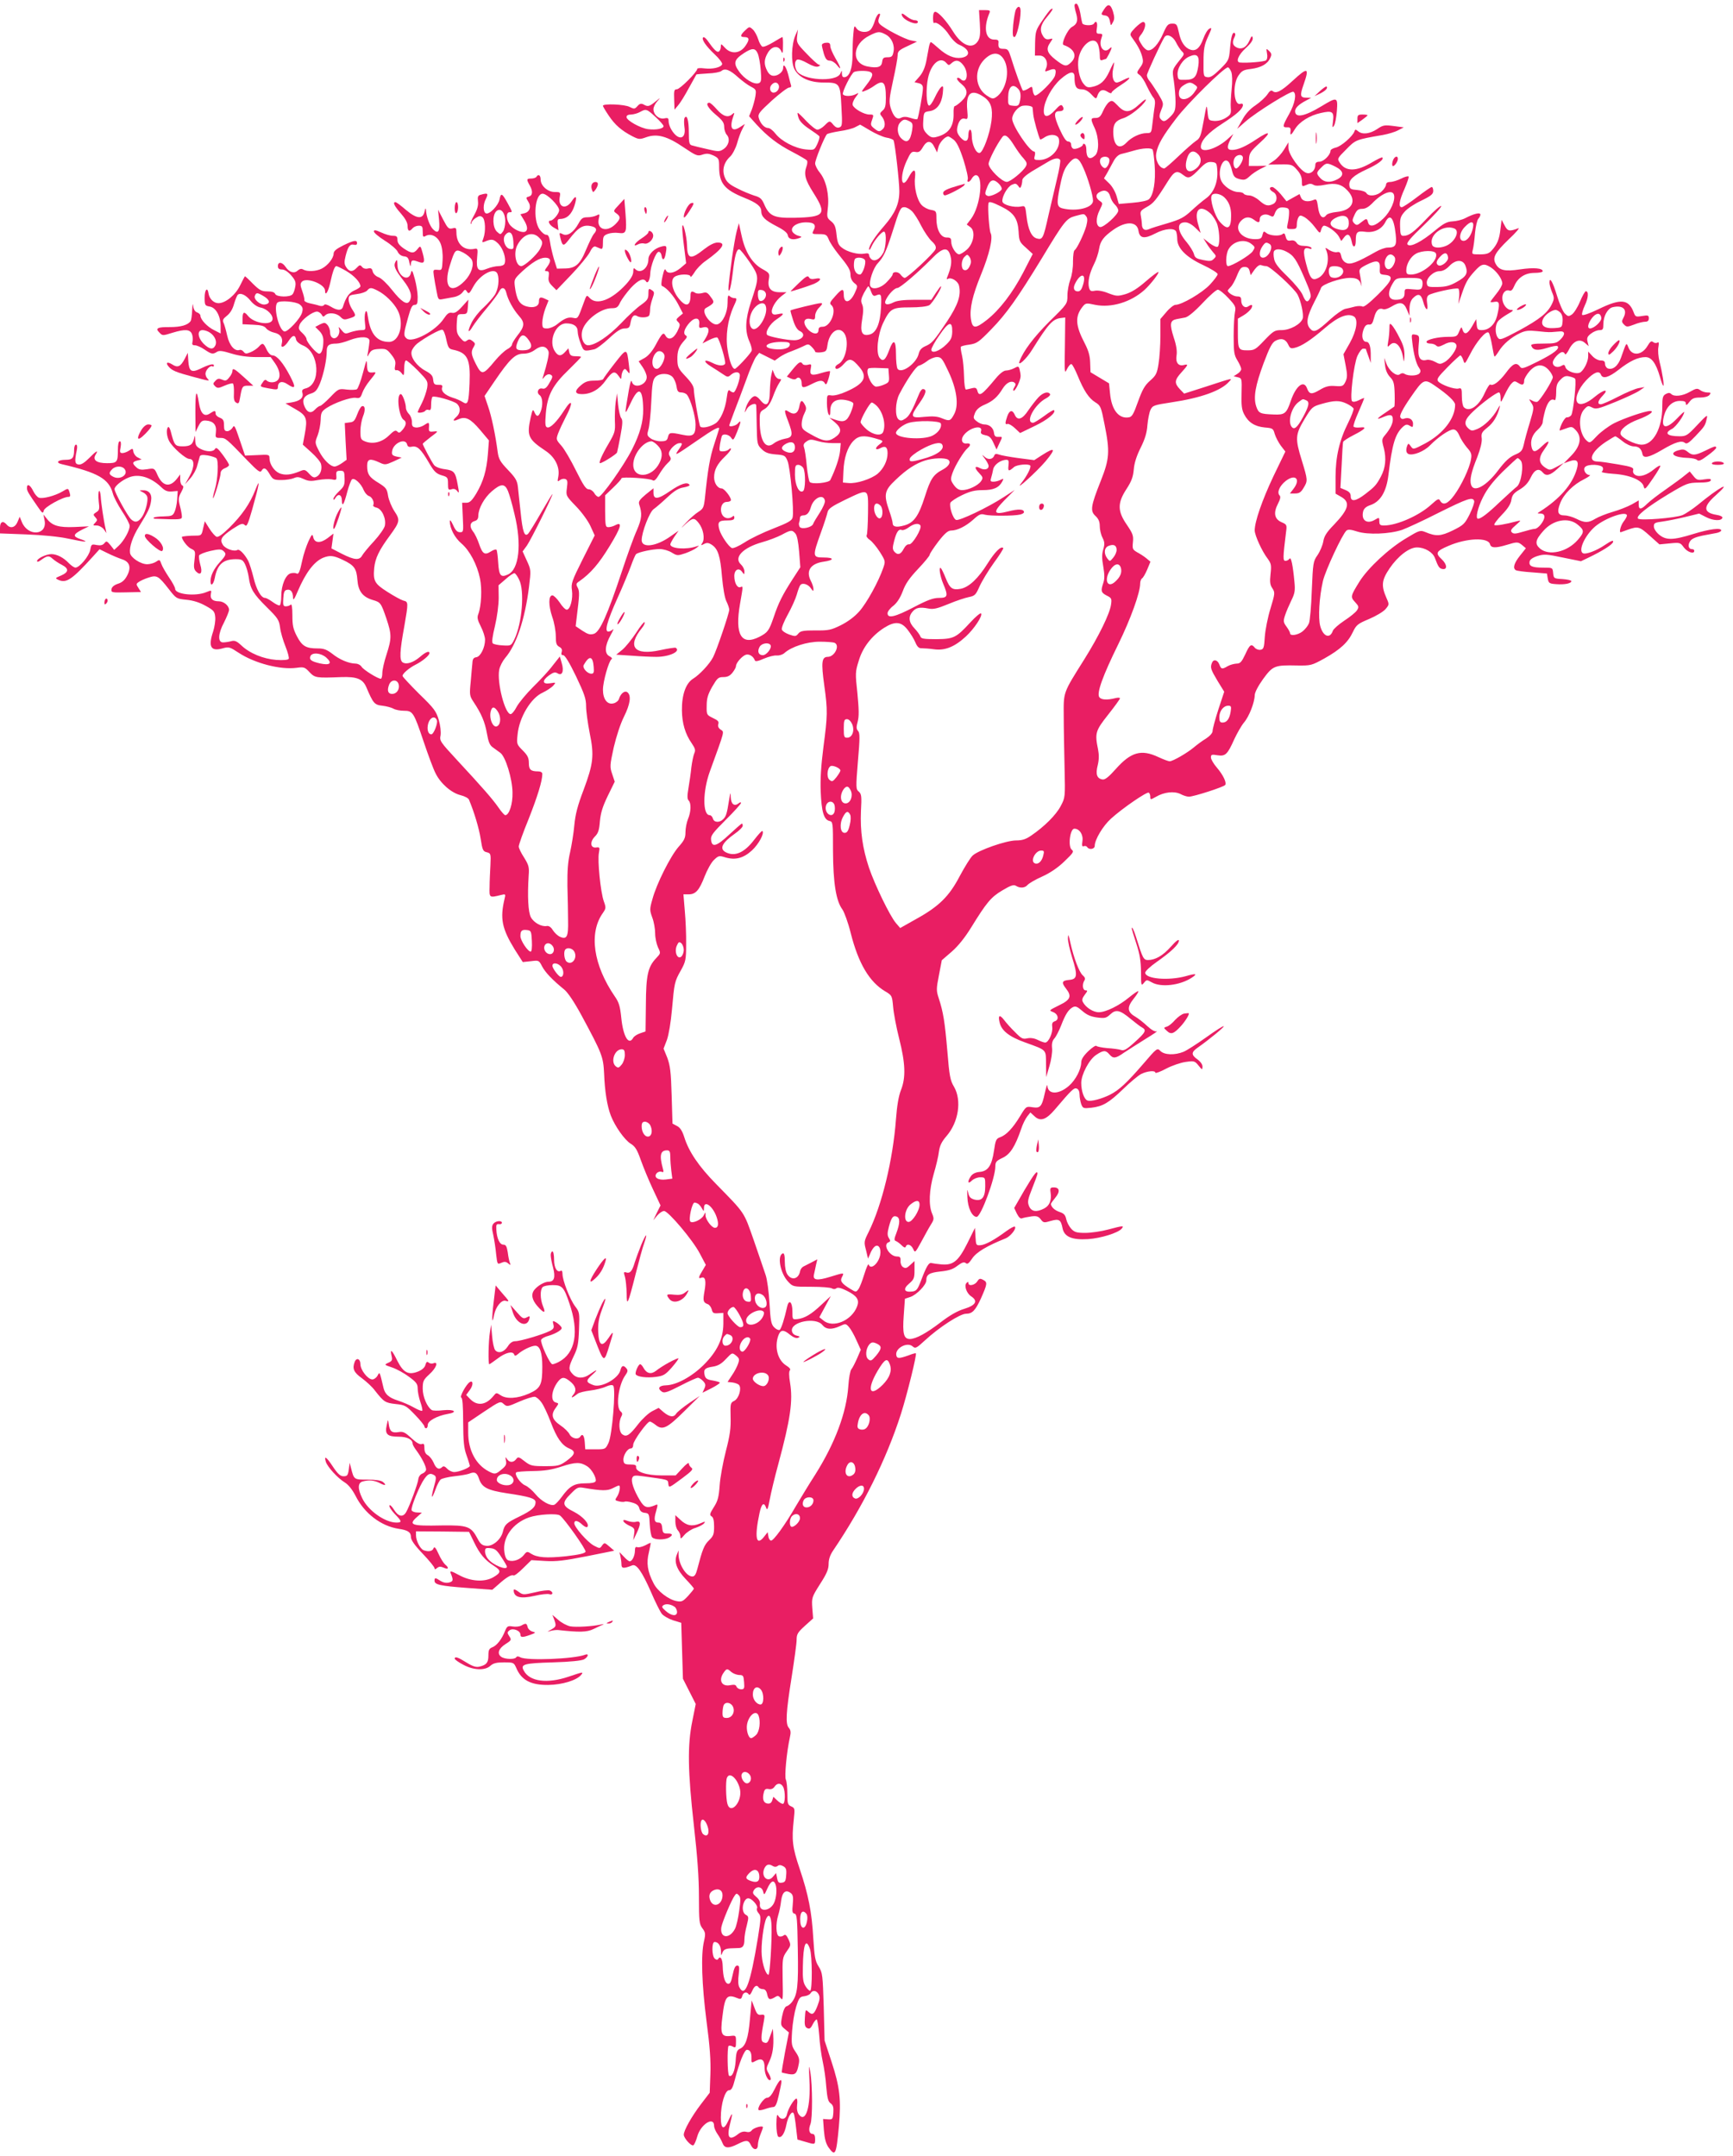 <?xml version="1.0" standalone="no"?>
<!DOCTYPE svg PUBLIC "-//W3C//DTD SVG 20010904//EN"
 "http://www.w3.org/TR/2001/REC-SVG-20010904/DTD/svg10.dtd">
<svg version="1.0" xmlns="http://www.w3.org/2000/svg"
 width="1029pt" height="1280pt" viewBox="0 0 1029 1280"
 preserveAspectRatio="xMidYMid meet">
<g transform="translate(0,1280) scale(0.1,-0.1)"
fill="#e91e63" stroke="none">
<path d="M6380 12768 c0 -7 4 -29 10 -48 12 -43 6 -63 -25 -80 -26 -14 -66
-101 -50 -107 64 -22 83 -65 46 -102 -29 -29 -40 -27 -94 15 -51 40 -58 64
-30 103 16 23 16 24 -5 19 -16 -4 -27 0 -37 15 -24 35 -18 70 20 114 34 41 45
60 25 48 -6 -3 -29 -34 -51 -67 -39 -56 -41 -65 -43 -134 l-1 -74 28 0 c34 0
54 -41 38 -76 -9 -21 -8 -21 19 -11 36 14 44 6 35 -30 -7 -30 -103 -125 -120
-120 -5 2 -11 15 -13 30 -3 26 -4 26 -28 10 -14 -8 -27 -13 -31 -10 -6 7 -47
119 -70 195 -15 47 -19 52 -45 52 -27 0 -32 7 -29 40 1 11 -7 16 -26 15 -52 0
-65 71 -28 158 6 14 2 17 -27 17 l-35 0 5 -80 c4 -63 1 -85 -12 -105 -33 -50
-95 -26 -147 58 -39 63 -88 117 -106 117 -8 0 -13 -13 -13 -37 0 -20 3 -33 6
-30 13 12 62 -27 90 -71 17 -26 42 -51 60 -58 64 -27 70 -68 12 -77 -42 -6
-86 12 -136 57 -22 20 -42 36 -45 36 -3 0 -8 -12 -11 -27 -3 -16 -10 -54 -16
-86 -8 -39 -21 -69 -41 -92 l-29 -33 25 -6 c17 -4 25 -13 25 -29 0 -31 -27
-177 -33 -184 -3 -3 -21 0 -41 7 -25 8 -41 8 -55 1 -26 -14 -46 6 -63 60 -10
35 -8 56 15 162 15 67 27 134 27 149 0 23 8 31 58 54 l57 27 -35 7 c-36 6
-160 71 -185 96 -11 11 -12 21 -5 40 8 19 7 25 -2 22 -7 -3 -17 -20 -23 -40
-5 -19 -16 -43 -24 -52 -19 -23 -67 -20 -85 5 -13 20 -15 18 -19 -32 -3 -30
-5 -86 -5 -126 0 -77 -17 -126 -45 -131 -12 -2 -17 3 -18 20 0 22 0 23 -9 2
-22 -54 -230 -41 -260 17 -14 26 -12 59 4 65 8 3 35 -6 60 -21 30 -17 53 -24
64 -20 14 6 15 8 2 12 -8 3 -41 33 -73 67 -55 57 -58 63 -54 101 l5 40 -15
-34 c-24 -57 -27 -160 -6 -201 26 -51 90 -80 173 -80 96 0 99 -3 106 -142 6
-108 5 -118 -11 -124 -12 -5 -24 0 -36 14 -22 27 -23 27 -53 -3 -14 -14 -33
-25 -43 -25 -9 0 -38 23 -64 50 -26 28 -49 50 -52 50 -3 0 -1 -14 5 -31 7 -20
29 -42 64 -65 29 -19 55 -38 59 -43 3 -5 -3 -26 -12 -46 -18 -37 -18 -37 -70
-32 -64 7 -144 49 -179 94 -14 18 -33 33 -43 33 -22 0 -47 27 -56 61 -6 22 4
34 78 102 47 42 93 77 102 77 10 0 15 6 12 13 -2 6 -10 36 -17 65 -13 48 -30
70 -30 38 0 -22 -29 -46 -55 -46 -17 0 -29 9 -40 30 -20 39 -19 68 5 108 24
39 61 44 78 10 9 -20 11 -16 11 30 1 28 -1 52 -3 52 -3 0 -27 -14 -55 -31 -28
-17 -56 -29 -64 -26 -7 3 -19 23 -25 44 -7 22 -21 48 -32 58 -20 18 -21 18
-45 -5 -30 -28 -32 -40 -6 -40 31 0 33 -15 8 -51 -31 -47 -85 -53 -122 -13
-23 25 -25 26 -25 6 0 -11 -5 -24 -12 -28 -11 -7 -29 11 -69 68 -10 13 -20 20
-24 16 -11 -11 16 -51 68 -100 27 -25 47 -52 45 -59 -6 -19 -57 -31 -105 -25
-24 3 -43 2 -43 -3 0 -18 -103 -121 -121 -121 -16 0 -18 -8 -16 -60 l2 -61 21
25 c12 13 41 60 64 103 24 43 44 79 45 81 1 1 32 4 68 6 36 1 73 8 81 15 21
18 51 6 100 -39 23 -20 56 -45 74 -54 32 -17 33 -19 27 -59 -4 -23 -14 -59
-22 -80 l-15 -37 43 -48 c67 -73 127 -119 214 -164 44 -23 83 -46 87 -51 3 -6
2 -21 -3 -34 -17 -47 -9 -79 41 -158 81 -128 68 -144 -115 -148 -118 -2 -146
10 -176 77 -15 36 -25 45 -61 55 -24 8 -69 26 -101 43 -45 22 -62 37 -73 64
-18 43 -7 89 32 125 13 12 32 48 41 79 8 30 22 68 31 84 l15 30 -28 -18 c-50
-33 -66 -6 -39 69 6 16 5 18 -7 8 -25 -24 -56 -14 -92 27 -19 22 -39 40 -45
40 -26 0 -9 -31 38 -71 40 -33 50 -48 50 -72 0 -17 7 -38 16 -48 21 -24 11
-64 -21 -85 -23 -15 -30 -15 -97 1 -40 9 -81 19 -90 22 -15 4 -18 16 -18 76 0
73 -11 110 -25 87 -4 -6 -4 -31 -1 -54 12 -75 -37 -84 -78 -15 -9 15 -16 37
-16 49 0 19 -4 22 -26 17 -31 -6 -64 22 -64 55 0 12 10 33 23 47 21 24 21 24
-11 -2 -37 -30 -45 -32 -71 -17 -14 7 -23 5 -36 -10 -16 -18 -20 -18 -46 -5
-29 16 -159 21 -159 7 0 -4 16 -31 35 -59 37 -55 75 -88 140 -122 38 -19 43
-20 84 -5 64 22 124 5 222 -62 73 -49 81 -52 110 -42 25 8 38 7 65 -5 32 -16
34 -20 34 -67 0 -98 31 -136 149 -184 75 -30 101 -51 101 -80 1 -33 22 -53 91
-89 45 -23 65 -40 67 -55 4 -23 32 -29 69 -15 16 6 15 8 -6 13 -13 3 -29 14
-35 23 -17 28 25 57 80 57 49 0 63 -15 44 -49 -10 -20 -8 -21 33 -21 41 0 46
-3 58 -32 7 -18 32 -55 54 -83 64 -79 75 -97 75 -128 0 -18 9 -36 22 -47 22
-17 22 -18 4 -58 -28 -62 -66 -68 -66 -11 0 39 -10 37 -52 -11 -30 -33 -34
-41 -22 -51 35 -29 -4 -129 -51 -129 -18 0 -25 -5 -25 -20 0 -37 -54 -19 -78
26 -15 29 0 48 32 40 23 -6 26 -3 26 19 0 14 11 37 25 50 20 21 21 25 7 25
-17 0 -173 -38 -178 -43 -2 -1 5 -27 15 -57 11 -36 25 -58 39 -65 41 -18 18
-55 -33 -55 -42 0 -148 21 -159 31 -16 14 15 67 55 93 47 31 49 40 9 31 -22
-5 -32 -3 -36 8 -8 21 20 71 56 99 l30 23 -41 0 c-52 0 -73 25 -64 76 6 35 4
38 -37 61 -60 32 -103 100 -124 196 l-17 77 -13 -49 c-7 -26 -19 -98 -28 -160
-23 -175 -25 -199 -15 -189 5 5 14 52 20 104 11 98 22 139 38 139 6 0 33 -34
62 -76 58 -87 58 -85 8 -237 -34 -103 -37 -173 -9 -235 11 -24 17 -50 12 -57
-15 -26 -90 -105 -99 -105 -15 0 -32 44 -43 115 -13 80 1 177 35 253 22 47 22
52 6 52 -9 0 -22 5 -29 12 -9 9 -12 0 -12 -42 0 -54 -27 -113 -58 -125 -37
-14 -104 76 -71 96 52 29 54 34 29 66 -19 27 -26 30 -50 23 -15 -4 -34 -4 -41
1 -23 14 -29 10 -29 -18 -1 -64 -30 -68 -74 -10 -36 47 -46 105 -21 123 24 18
95 19 95 2 0 -7 10 4 23 24 12 21 42 52 67 69 101 72 125 109 71 109 -19 0
-47 -14 -78 -38 -83 -66 -102 -62 -104 23 -1 53 -26 150 -28 107 -1 -13 4 -66
11 -119 l12 -96 -34 -29 c-38 -31 -77 -37 -87 -11 -5 11 -11 -1 -19 -37 -8
-34 -9 -56 -3 -58 27 -10 69 -58 95 -107 l29 -56 -22 -18 c-19 -16 -20 -20 -6
-33 13 -14 12 -20 -6 -57 -23 -44 -53 -54 -70 -23 -12 22 -21 13 -59 -58 -19
-35 -42 -62 -64 -75 l-36 -20 24 -35 c13 -19 24 -45 24 -59 0 -47 -76 -72 -88
-28 -4 15 -9 1 -18 -48 -27 -161 -28 -157 11 -77 47 101 72 88 74 -38 1 -73
-19 -146 -67 -240 -49 -96 -179 -280 -198 -280 -7 0 -19 10 -26 23 -7 12 -22
22 -33 22 -16 0 -32 25 -75 111 -30 61 -69 128 -87 148 -31 35 -32 37 -19 73
8 21 28 64 45 97 46 86 40 116 -8 41 -45 -70 -85 -110 -103 -102 -11 4 -12 22
-7 84 9 106 40 166 135 257 41 40 74 74 74 77 0 2 -14 4 -32 4 -25 0 -33 5
-38 23 l-5 24 -19 -21 c-24 -27 -41 -27 -60 1 -42 59 1 168 66 168 44 0 68
-17 68 -48 0 -15 8 -47 18 -72 18 -47 18 -47 80 -34 13 2 52 32 87 64 48 45
72 60 94 60 25 0 30 5 35 35 7 37 20 50 38 39 20 -13 68 -10 73 4 3 8 5 24 5
37 0 12 6 40 14 62 13 36 12 40 -5 51 -17 11 -19 9 -19 -22 0 -30 -6 -39 -42
-65 -24 -16 -78 -65 -120 -110 -74 -77 -154 -131 -196 -131 -29 0 -47 50 -33
93 20 60 110 127 172 127 31 0 38 5 52 36 10 19 38 57 63 85 45 48 76 61 90
38 10 -16 23 9 25 46 1 45 34 130 50 130 8 0 15 -10 17 -22 5 -35 19 -27 25
14 8 44 5 47 -26 39 -41 -10 -77 -45 -77 -75 0 -53 -47 -90 -78 -59 -9 9 -12
6 -12 -15 0 -18 -14 -43 -42 -74 -86 -94 -174 -127 -216 -83 -19 21 -19 20
-36 -27 -35 -96 -34 -96 -64 -90 -29 6 -52 -4 -95 -39 -16 -13 -42 -24 -58
-24 -26 0 -29 3 -29 35 0 19 8 56 18 83 l19 48 -23 11 c-26 12 -34 8 -34 -18
0 -28 -31 -40 -74 -28 -42 12 -59 41 -69 118 -5 42 -4 45 44 90 58 53 104 81
136 81 33 0 38 -18 14 -51 -19 -25 -19 -29 -5 -29 13 0 15 -7 12 -31 -4 -24 1
-37 21 -57 l25 -25 88 92 c48 50 97 110 109 132 13 27 25 39 35 35 8 -3 21 -9
29 -12 12 -5 15 2 15 35 0 36 4 43 28 52 15 6 44 9 64 6 47 -6 50 2 42 114
l-7 88 -33 -36 c-33 -35 -34 -36 -14 -50 27 -19 25 -34 -8 -66 -51 -49 -110
-28 -97 33 7 30 6 31 -13 21 -12 -6 -36 -11 -54 -11 -28 0 -36 -6 -53 -37 -29
-53 -67 -78 -94 -63 -20 10 -21 9 -15 -17 13 -56 19 -58 50 -18 60 78 87 94
139 81 28 -7 32 -22 11 -45 -8 -9 -28 -51 -46 -93 -36 -88 -63 -112 -129 -112
l-44 -1 -18 57 c-9 31 -20 77 -23 101 -5 33 -11 44 -23 43 -9 0 -27 14 -40 33
-40 59 -27 211 19 211 27 0 98 -72 98 -98 0 -20 -35 -62 -52 -62 -19 0 -6 -26
20 -41 l28 -16 -4 34 c-3 27 -1 33 14 33 40 1 68 27 85 79 17 54 10 67 -16 27
-34 -52 -81 -38 -72 21 6 32 5 33 -29 33 -42 0 -84 37 -84 75 0 25 -14 34 -25
15 -3 -5 -17 -10 -31 -10 -28 0 -29 -5 -9 -40 20 -35 18 -61 -5 -67 -18 -5
-18 -7 -4 -29 20 -30 10 -62 -22 -70 l-24 -6 20 -33 c23 -37 26 -63 7 -71 -19
-7 -62 11 -86 37 -25 27 -29 79 -6 79 19 0 19 -1 -11 54 -33 60 -40 63 -48 22
-7 -36 -59 -90 -80 -83 -18 6 -19 53 -1 86 16 33 12 37 -30 25 -17 -4 -20 -12
-17 -39 3 -24 -4 -49 -22 -81 -15 -26 -24 -49 -21 -52 3 -3 5 0 5 6 0 6 11 19
25 28 20 13 28 14 40 4 17 -14 20 -85 5 -125 -9 -24 -8 -26 7 -20 43 18 53 16
82 -12 29 -30 48 -89 37 -118 -3 -9 -18 -15 -36 -15 -17 0 -47 -7 -67 -15 -53
-22 -67 -7 -60 66 5 54 4 56 -19 51 -60 -11 -104 30 -104 98 0 27 -3 30 -24
24 -22 -5 -28 1 -55 53 l-30 58 6 -61 c6 -69 -5 -86 -36 -55 -19 19 -40 75
-42 116 -1 12 -4 9 -8 -10 -10 -49 -47 -45 -111 9 -30 26 -57 46 -62 46 -18 0
-6 -24 32 -67 27 -31 40 -55 40 -74 0 -32 11 -37 30 -14 7 8 23 15 36 15 21 0
24 -5 24 -35 0 -32 2 -35 19 -25 31 16 70 -4 87 -46 9 -22 14 -59 12 -97 -3
-61 -4 -62 -30 -59 -26 2 -27 1 -22 -35 3 -21 10 -62 16 -91 9 -51 11 -53 36
-48 15 3 44 8 65 12 21 3 44 16 53 28 14 19 17 20 27 4 10 -15 15 -11 37 30
39 72 127 119 144 76 12 -32 5 -90 -15 -123 -12 -19 -43 -54 -69 -78 -27 -24
-58 -64 -70 -89 -26 -53 -21 -69 7 -22 11 18 48 67 83 108 34 41 67 85 73 98
14 30 35 28 43 -5 10 -43 41 -99 75 -138 37 -41 35 -63 -11 -120 -16 -21 -30
-44 -30 -51 0 -7 -13 -20 -29 -28 -16 -9 -48 -39 -72 -68 -71 -86 -79 -87
-114 -18 -28 56 -30 72 -12 101 10 17 9 22 -7 34 -15 12 -22 12 -34 3 -12 -10
-19 -7 -39 16 -20 24 -23 37 -21 85 3 55 4 56 33 56 28 0 30 3 33 43 l3 43
-37 -41 c-28 -31 -44 -41 -61 -37 -17 3 -28 -5 -48 -35 -48 -73 -186 -146
-220 -118 -20 16 -19 28 7 121 17 62 25 79 40 79 15 0 18 8 18 47 0 26 -8 74
-17 107 -14 51 -18 57 -23 36 -14 -58 -80 -19 -80 48 -1 30 -3 34 -11 19 -14
-24 -6 -45 46 -112 44 -56 55 -94 36 -124 -15 -24 -48 -2 -102 66 -28 36 -64
71 -81 77 -17 6 -31 20 -35 34 -4 18 -10 22 -28 18 -14 -4 -28 0 -35 9 -11 14
-15 13 -32 -5 -24 -26 -44 -25 -62 3 -12 18 -13 31 -4 67 14 56 26 73 50 67
11 -3 18 0 18 9 0 21 -18 18 -82 -13 -42 -21 -57 -34 -57 -49 -1 -28 -35 -71
-71 -89 -33 -17 -87 -19 -110 -5 -10 6 -20 4 -32 -6 -21 -20 -51 -11 -72 21
-20 30 -46 33 -46 5 0 -14 7 -20 24 -20 15 0 36 -13 55 -35 25 -29 29 -41 24
-68 -3 -17 -10 -38 -16 -44 -14 -19 -96 -17 -103 2 -4 10 -20 15 -46 15 -35 0
-47 7 -86 45 -24 25 -46 45 -47 45 -2 0 -14 -24 -29 -54 -28 -58 -87 -106
-129 -106 -28 0 -54 26 -59 58 -6 41 -23 23 -23 -25 0 -45 2 -48 30 -53 37 -6
65 -56 65 -118 l0 -42 -39 20 c-41 20 -81 63 -81 86 0 7 -9 15 -19 19 -13 4
-21 17 -24 38 -2 20 -4 12 -6 -23 -1 -30 -5 -60 -9 -66 -16 -24 -58 -36 -123
-36 -73 1 -89 -7 -63 -32 19 -20 19 -20 80 -1 73 22 103 20 114 -9 5 -13 6
-33 3 -45 -4 -16 -1 -21 14 -21 11 0 37 -11 57 -25 42 -28 49 -30 74 -14 14 9
34 6 86 -10 46 -14 95 -21 151 -21 l82 0 27 -38 c28 -41 34 -80 14 -100 -15
-15 -50 -16 -65 -1 -7 7 -15 3 -25 -14 -16 -23 -16 -23 38 -33 48 -9 54 -8 54
7 0 32 24 40 55 19 50 -33 54 -23 17 48 -41 78 -78 122 -104 122 -11 0 -25 14
-35 35 -19 40 -24 42 -47 16 -10 -11 -31 -25 -48 -32 -26 -11 -32 -10 -42 3
-6 8 -17 13 -24 10 -29 -9 -60 27 -73 85 -7 32 -17 67 -22 77 -7 15 -3 23 21
42 19 15 34 40 42 71 8 26 18 51 23 54 17 12 48 -3 75 -37 17 -21 39 -36 59
-40 38 -7 76 -45 71 -71 -7 -38 -111 -23 -146 22 -23 29 -32 23 -32 -19 l0
-31 63 -3 c47 -2 66 -7 77 -21 8 -11 30 -22 48 -26 37 -8 54 -32 45 -65 -9
-32 17 -22 42 18 22 34 38 36 43 6 2 -11 19 -26 43 -36 95 -40 106 -231 14
-254 -20 -5 -24 -11 -19 -28 7 -28 -15 -47 -64 -55 l-37 -6 57 -33 c68 -38 75
-56 58 -147 l-12 -65 51 -46 c28 -25 54 -56 57 -69 8 -31 -3 -63 -26 -75 -15
-8 -24 -5 -44 17 -24 26 -28 27 -58 14 -52 -21 -86 -24 -119 -11 -32 14 -59
55 -59 90 0 21 -4 22 -73 18 l-72 -3 -32 94 c-28 83 -32 91 -42 72 -7 -11 -21
-21 -31 -21 -16 0 -20 7 -20 35 0 29 -5 37 -25 45 -14 5 -25 16 -25 25 0 19
-5 19 -34 0 -33 -22 -55 -1 -65 63 -14 89 -21 71 -21 -54 l1 -119 17 35 c15
29 23 35 46 33 43 -3 63 -26 58 -68 -4 -33 -3 -35 26 -35 32 0 35 -3 161 -134
60 -62 76 -74 83 -62 14 24 27 19 49 -19 19 -32 25 -35 70 -35 26 0 59 5 73
11 20 9 32 8 59 -5 28 -13 45 -14 86 -6 28 5 64 7 81 4 27 -6 29 -4 27 22 -2
25 2 29 23 29 23 0 25 -4 26 -45 1 -39 -3 -49 -32 -76 -19 -18 -34 -38 -34
-45 1 -10 4 -8 11 4 17 29 39 21 39 -15 1 -43 13 -22 33 56 9 32 21 64 26 69
14 14 55 -23 71 -64 7 -15 20 -31 31 -34 19 -6 34 -39 25 -54 -3 -5 6 -12 20
-15 32 -8 58 -65 49 -108 -4 -16 -33 -57 -64 -91 -32 -34 -63 -72 -70 -84 -16
-31 -46 -29 -121 9 l-62 32 6 44 6 44 -35 -27 c-43 -32 -77 -30 -85 5 -5 22
-8 20 -29 -25 -12 -27 -29 -77 -36 -111 -15 -71 -22 -87 -36 -78 -6 3 -21 3
-33 0 -30 -8 -56 -70 -56 -136 0 -27 -4 -51 -9 -54 -4 -3 -23 6 -41 19 -19 14
-39 25 -46 25 -24 0 -52 50 -69 122 -10 40 -24 84 -31 98 -22 41 -53 72 -64
65 -19 -12 -70 6 -86 29 -21 33 -10 50 56 95 51 33 60 36 73 24 12 -12 18 0
45 94 41 145 50 197 18 114 -31 -80 -79 -150 -155 -225 -39 -38 -65 -57 -75
-53 -8 3 -28 25 -43 49 l-27 43 -10 -42 c-8 -39 -11 -43 -40 -43 -41 0 -86 -4
-86 -8 0 -17 34 -61 55 -70 25 -12 26 -15 20 -65 -6 -44 -4 -57 10 -71 27 -26
39 -6 24 42 -6 22 -9 47 -7 54 3 7 33 19 67 27 49 11 64 11 76 1 21 -18 19
-25 -20 -68 -36 -40 -55 -80 -55 -113 0 -33 17 -21 25 18 15 82 50 113 125
113 34 0 42 -4 55 -30 8 -16 18 -51 22 -77 9 -69 27 -99 108 -179 65 -64 72
-75 78 -120 3 -27 18 -77 32 -112 14 -35 23 -68 19 -74 -4 -6 -32 -9 -74 -6
-77 6 -158 39 -208 87 -27 25 -39 30 -60 24 -15 -4 -36 -7 -47 -7 -33 -1 -31
51 5 118 16 32 30 66 30 75 0 25 -32 51 -61 51 -37 0 -52 15 -47 43 5 24 4 24
-28 11 -63 -26 -184 -13 -184 20 0 8 -16 38 -36 67 -20 30 -41 66 -46 81 -9
26 -11 27 -31 13 -12 -8 -36 -15 -53 -15 -39 0 -98 39 -102 67 -5 35 15 95 54
158 54 88 65 110 71 151 7 41 -13 65 -51 63 -20 0 -20 -1 1 -11 13 -6 25 -18
27 -27 7 -22 -9 -86 -29 -117 -22 -34 -42 -40 -66 -18 -21 19 -99 161 -99 180
0 17 42 52 84 69 58 24 129 3 192 -56 23 -23 38 -29 65 -27 l34 3 -3 -50 c-2
-27 -9 -61 -16 -75 -10 -22 -18 -25 -64 -26 -28 0 -55 -4 -59 -7 -3 -4 0 -7 8
-7 153 -6 159 -5 159 13 0 10 -5 39 -12 64 -10 40 -9 50 8 81 14 26 16 36 6
40 -6 2 -12 17 -12 34 l0 31 -20 -26 c-42 -53 -85 -44 -115 23 -18 41 -19 41
-62 34 -34 -5 -48 -3 -63 11 -27 24 -25 33 6 41 l25 6 -23 12 c-13 6 -24 22
-26 34 -3 21 -5 21 -25 7 -12 -8 -30 -15 -40 -15 -15 0 -17 5 -11 35 4 23 2
35 -5 35 -7 0 -11 -20 -11 -49 0 -76 -4 -81 -65 -81 -62 0 -87 19 -67 51 19
31 3 22 -40 -22 -27 -27 -47 -39 -61 -37 -23 3 -25 18 -11 86 4 21 2 32 -5 32
-6 0 -11 -13 -11 -29 0 -50 -9 -61 -50 -61 -47 0 -62 -17 -23 -26 215 -50 280
-87 303 -174 5 -20 30 -68 55 -106 25 -37 45 -76 45 -86 0 -28 -34 -89 -65
-118 l-27 -25 -22 28 c-21 25 -24 27 -36 12 -10 -12 -23 -15 -46 -11 -30 6
-32 5 -38 -28 -7 -38 -64 -106 -88 -106 -8 0 -25 12 -39 26 -31 33 -71 54
-104 54 -31 0 -85 -26 -85 -41 0 -7 9 -5 22 5 39 28 48 29 71 8 12 -11 37 -27
55 -36 42 -22 41 -43 -5 -63 -36 -15 -37 -16 -16 -26 47 -21 80 1 206 140 l38
42 47 -23 c26 -13 64 -29 85 -36 48 -15 58 -49 31 -99 -13 -25 -30 -40 -54
-47 -23 -8 -36 -19 -38 -32 -3 -20 1 -21 86 -19 l89 2 -15 24 c-14 21 -14 25
1 35 9 7 35 19 57 26 51 17 60 12 121 -66 45 -58 46 -59 106 -65 41 -4 78 -16
114 -36 49 -27 54 -34 57 -67 2 -21 -4 -58 -12 -84 -31 -91 -15 -121 54 -102
39 11 44 9 96 -25 95 -63 249 -103 345 -90 43 6 49 4 76 -25 33 -35 40 -36
191 -30 91 3 126 -11 147 -60 41 -96 48 -105 95 -110 25 -3 55 -11 67 -18 12
-7 40 -12 62 -12 52 0 58 -9 117 -185 26 -77 57 -161 70 -186 30 -61 93 -116
148 -130 25 -6 48 -18 51 -28 31 -74 59 -168 69 -231 10 -66 14 -75 36 -80 24
-6 25 -9 22 -76 -2 -38 -5 -96 -5 -129 -2 -66 -2 -66 67 -49 28 7 29 6 22 -22
-28 -118 -16 -177 60 -301 l48 -75 48 5 c47 6 48 6 67 -31 19 -36 61 -80 131
-137 22 -18 59 -73 103 -154 123 -228 129 -245 134 -346 4 -105 18 -192 40
-249 25 -64 81 -143 117 -166 27 -16 39 -35 61 -98 15 -42 47 -120 72 -173
l45 -96 -22 -44 -21 -44 23 28 c13 15 31 27 41 27 25 0 171 -173 212 -252 l36
-68 -20 -34 c-25 -40 -26 -50 -6 -42 23 8 29 -19 18 -80 -10 -57 -8 -67 19
-77 10 -3 20 -18 24 -31 5 -22 11 -25 38 -23 l31 2 0 -65 c-1 -89 -36 -163
-117 -244 -71 -70 -161 -119 -223 -121 -43 -1 -54 -19 -23 -39 14 -8 36 0 108
37 50 26 97 47 104 47 7 0 21 -9 31 -20 15 -16 16 -25 7 -45 l-11 -24 54 27
c29 15 51 30 49 33 -2 4 -22 9 -44 13 -31 5 -41 11 -46 31 -8 34 1 44 49 51
31 5 51 17 78 46 36 38 36 38 59 20 20 -17 22 -22 12 -50 -6 -17 -22 -48 -37
-69 l-25 -38 29 -3 c16 -2 34 -9 39 -15 17 -20 -1 -80 -28 -94 -23 -11 -24
-16 -22 -95 2 -66 -3 -107 -28 -203 -17 -66 -34 -158 -37 -205 -5 -69 -11 -92
-35 -129 -24 -38 -26 -46 -13 -54 10 -5 15 -24 15 -61 0 -45 -4 -56 -30 -81
-29 -28 -39 -53 -70 -172 -8 -31 -16 -43 -29 -43 -36 0 -80 70 -82 128 l0 27
-10 -25 c-18 -43 -1 -89 52 -145 27 -28 49 -54 49 -57 0 -3 -15 -22 -34 -43
-31 -33 -38 -37 -69 -31 -48 9 -113 59 -136 105 -37 71 -44 122 -28 185 7 31
12 56 10 56 -2 0 -18 -7 -34 -16 -17 -8 -37 -13 -45 -10 -10 4 -14 -2 -14 -20
0 -30 -16 -64 -31 -64 -5 0 -21 12 -35 28 l-26 27 6 -25 c3 -14 6 -36 6 -49 0
-24 13 -25 64 -5 25 10 58 -37 110 -155 26 -61 56 -121 66 -133 10 -12 39 -29
66 -38 l49 -15 5 -166 5 -166 38 -75 38 -75 -20 -100 c-30 -144 -27 -302 9
-621 21 -185 30 -311 30 -423 0 -145 2 -162 20 -187 19 -25 20 -33 10 -78 -19
-80 -13 -255 15 -474 20 -149 26 -235 23 -315 l-4 -110 -52 -68 c-55 -72 -102
-156 -102 -181 0 -21 45 -70 57 -63 6 4 16 27 23 52 20 73 100 123 100 63 0
-11 9 -32 20 -48 11 -15 24 -39 30 -54 12 -32 36 -33 90 -6 51 26 64 25 78 -5
15 -33 42 -33 42 0 0 14 7 42 15 62 8 19 15 39 15 43 0 12 -54 -2 -66 -18 -7
-10 -19 -13 -34 -9 -15 4 -32 -1 -48 -14 -52 -41 -68 -21 -48 58 8 31 14 59
12 60 -2 2 -11 -15 -21 -37 -27 -60 -45 -52 -45 18 0 80 25 162 49 162 14 0
22 14 35 65 25 98 56 175 71 175 19 0 28 -18 27 -51 -1 -28 0 -29 27 -14 36
18 51 5 51 -45 0 -37 23 -81 35 -68 4 4 -1 20 -10 36 -17 29 -17 31 3 73 20
43 27 88 23 159 l-2 35 -14 -38 c-16 -47 -20 -51 -41 -43 -17 7 -17 29 2 129
6 35 5 37 -17 35 -19 -3 -26 5 -39 41 l-17 44 -10 -109 c-10 -117 -26 -164
-60 -178 -17 -8 -22 -20 -25 -72 -4 -60 -21 -99 -39 -88 -10 6 -12 167 -3 177
4 3 15 2 25 -4 17 -9 19 -6 19 29 0 37 -1 38 -33 34 -53 -6 -61 12 -48 112 15
126 26 139 94 111 14 -6 20 -2 24 14 6 23 27 28 39 10 4 -7 12 1 20 20 13 31
28 39 39 21 3 -5 15 -10 25 -10 12 0 21 -10 25 -30 7 -33 15 -36 46 -18 17 11
22 10 35 -6 12 -17 14 -4 11 111 -2 126 -1 131 24 167 25 35 26 38 11 71 -12
26 -19 32 -29 24 -7 -6 -20 -9 -28 -5 -18 7 -20 74 -4 126 6 19 14 57 17 85 7
53 28 69 59 44 12 -10 14 -26 10 -66 -4 -42 -3 -52 11 -55 14 -3 16 -30 19
-213 4 -216 -2 -269 -35 -312 -9 -12 -24 -23 -32 -25 -9 -2 -19 -23 -26 -58
-10 -52 -9 -56 15 -76 l25 -21 -23 -118 c-12 -64 -21 -119 -19 -120 2 -1 20
-5 40 -9 41 -7 50 2 61 61 5 26 1 41 -19 70 -24 36 -26 43 -21 123 3 47 14
112 24 145 17 54 22 60 49 63 16 2 33 10 37 18 12 20 35 17 48 -7 8 -17 7 -31
-6 -65 -20 -53 -31 -61 -55 -39 -17 16 -18 14 -21 -35 -3 -41 0 -54 13 -61 14
-7 21 -3 33 21 8 16 19 30 24 30 4 0 11 -42 15 -92 3 -51 13 -122 21 -158 8
-36 18 -103 21 -150 6 -67 11 -88 26 -98 15 -11 18 -24 16 -55 -3 -39 -5 -42
-32 -40 l-29 2 5 -68 c4 -49 12 -78 27 -100 41 -57 46 -46 62 124 14 158 6
233 -44 385 l-41 125 -5 200 c-6 189 -7 202 -30 239 -21 33 -25 57 -32 167 -9
159 -29 259 -81 414 -43 126 -48 172 -35 290 7 67 7 70 -15 80 -21 9 -23 17
-23 75 0 36 -4 73 -9 84 -9 18 5 165 24 251 7 30 5 43 -6 56 -21 23 -17 92 16
299 16 102 30 202 30 224 0 33 6 44 49 83 l49 44 -5 62 c-4 61 -3 64 46 142
40 62 51 88 51 120 0 27 9 53 26 78 177 261 317 543 403 811 37 116 96 355 89
361 -2 2 -21 -3 -43 -12 -57 -20 -69 -20 -73 0 -9 42 65 82 97 53 16 -14 22
-11 72 35 84 78 209 159 245 159 37 0 55 19 88 90 39 88 40 97 14 111 -19 10
-24 9 -36 -10 -15 -22 -52 -29 -52 -9 0 8 -3 9 -11 1 -16 -16 0 -62 28 -80 41
-27 27 -53 -42 -74 -40 -12 -87 -39 -140 -80 -85 -65 -146 -98 -182 -99 -37 0
-45 31 -37 140 l7 99 33 11 c37 13 94 71 94 98 0 35 18 46 84 53 49 5 75 13
101 34 27 20 39 24 49 16 10 -9 19 -2 39 28 25 37 87 74 199 119 28 12 65 58
54 69 -3 4 -25 -8 -49 -25 -70 -52 -126 -83 -155 -85 -26 -2 -27 0 -30 50 l-3
53 -45 -91 c-54 -108 -85 -132 -154 -126 -25 2 -51 6 -59 8 -16 5 -31 -21 -63
-106 -20 -52 -27 -60 -52 -63 -48 -6 -56 15 -18 47 29 25 32 33 32 81 l0 53
-25 -23 c-21 -20 -29 -22 -43 -13 -10 6 -16 22 -15 37 1 21 -3 26 -21 26 -44
0 -86 70 -51 84 13 5 13 9 3 25 -10 16 -10 30 0 68 15 56 25 68 46 60 21 -8
20 -40 -1 -96 -14 -36 -15 -45 -4 -49 8 -3 23 -14 34 -25 14 -14 22 -17 25 -9
7 21 32 13 44 -13 11 -25 12 -24 48 42 20 37 45 83 57 102 19 30 20 36 7 67
-21 50 -17 139 10 234 14 47 28 106 31 133 5 36 16 58 45 92 72 83 91 212 45
292 -23 38 -28 64 -40 212 -15 174 -24 231 -51 314 -15 45 -15 56 1 137 l17
89 59 51 c38 33 78 83 115 143 92 149 118 181 186 221 50 30 67 35 80 27 25
-16 54 -13 69 5 8 9 46 32 87 50 47 21 94 53 132 90 52 50 58 58 44 69 -24 17
-11 125 15 125 31 0 54 -36 48 -74 -4 -26 -2 -34 8 -30 7 3 16 1 20 -5 11 -18
45 -13 45 7 0 37 49 119 97 162 67 61 213 161 224 154 5 -3 9 -14 9 -24 0 -19
1 -19 33 -1 49 29 109 35 146 17 16 -9 39 -16 50 -16 28 0 209 58 216 70 9 14
-13 60 -50 103 -19 22 -35 49 -35 60 0 17 5 19 39 13 47 -7 59 4 100 96 17 36
42 80 57 98 31 36 63 119 64 162 0 17 20 55 50 97 58 79 68 83 203 80 80 -1
85 0 161 42 94 53 140 95 169 157 20 42 29 49 96 77 40 17 84 43 97 58 23 27
23 29 7 65 -33 75 -30 107 18 178 49 72 116 124 162 124 47 0 94 -28 107 -63
19 -51 26 -62 44 -65 31 -6 29 27 -4 58 -39 36 -33 48 40 79 108 47 236 52
247 10 6 -23 32 -24 99 -4 62 19 67 19 93 -2 l21 -18 -35 -44 c-35 -44 -44
-74 -25 -86 6 -4 50 -10 98 -13 l87 -7 5 -30 c5 -27 9 -30 49 -33 51 -4 91 4
91 18 0 5 -24 10 -52 12 -52 3 -53 4 -56 36 -3 32 -3 32 -60 32 -65 0 -85 9
-80 36 2 12 19 24 47 33 39 12 54 11 150 -9 l108 -22 44 21 c85 41 144 78 147
94 3 12 -11 7 -48 -18 -51 -35 -116 -59 -132 -49 -28 17 13 106 73 158 62 52
189 96 189 65 0 -6 -9 -22 -20 -36 -16 -21 -28 -63 -17 -63 1 0 20 7 42 15 61
22 70 19 131 -36 l57 -51 62 6 c59 6 62 5 83 -24 21 -28 62 -42 62 -20 0 6 -6
10 -14 10 -21 0 -26 25 -10 48 9 14 34 24 72 32 31 6 69 13 85 16 15 3 27 10
27 15 0 17 -68 9 -165 -21 -122 -38 -163 -38 -204 -4 -18 15 -31 35 -31 49 0
20 6 23 53 29 28 4 89 16 134 27 l82 20 41 -21 c43 -22 91 -24 97 -4 2 6 -12
14 -33 17 -81 13 -84 48 -7 116 105 94 23 50 -108 -58 -30 -24 -70 -51 -89
-59 -40 -17 -250 -34 -264 -21 -15 14 53 68 178 144 112 67 119 69 183 70 44
0 68 4 71 13 3 9 -6 11 -39 6 -38 -6 -45 -4 -64 20 l-22 27 -29 -23 c-16 -14
-66 -50 -111 -82 -45 -31 -96 -70 -112 -86 -36 -36 -51 -38 -51 -6 l0 25 -42
-24 c-24 -13 -74 -33 -113 -44 -38 -11 -85 -30 -103 -41 -41 -25 -63 -25 -112
0 -22 11 -53 20 -70 20 -40 0 -47 20 -26 73 20 53 78 111 142 142 27 14 41 25
32 25 -23 0 -41 33 -26 48 19 19 97 15 105 -4 3 -9 0 -19 -6 -24 -7 -4 24 -10
69 -13 96 -6 172 -38 180 -76 5 -21 11 -15 54 48 27 39 47 73 44 76 -3 3 -19
-6 -36 -20 -42 -35 -85 -49 -110 -36 -13 7 -18 18 -15 29 4 16 -7 21 -89 35
-52 9 -106 17 -121 17 -62 0 -39 58 45 115 29 19 56 35 59 35 3 0 23 -13 44
-30 21 -17 50 -30 65 -30 30 0 46 -14 52 -45 5 -29 40 -21 118 25 76 45 115
57 134 41 11 -9 24 -1 62 39 55 58 59 63 68 105 7 26 0 22 -56 -38 -58 -62
-66 -67 -105 -67 -75 0 -94 19 -45 44 23 12 72 80 72 100 0 4 -19 -14 -43 -39
-64 -66 -97 -60 -77 16 15 56 50 89 95 89 26 0 35 -4 35 -16 0 -12 6 -10 21
10 16 21 29 26 64 26 26 0 47 6 55 15 10 13 9 15 -12 15 -13 0 -33 6 -43 14
-17 12 -24 11 -61 -10 -43 -25 -93 -31 -111 -13 -8 8 -17 8 -32 0 -18 -10 -21
-21 -21 -75 0 -127 -53 -226 -122 -226 -40 0 -122 41 -126 64 -5 25 40 62 106
86 62 23 100 50 69 50 -28 0 -152 -42 -212 -72 -33 -17 -79 -51 -103 -76 -41
-44 -43 -44 -62 -27 -43 39 -52 140 -16 182 22 25 26 26 49 14 23 -12 36 -9
139 33 63 26 128 56 144 68 l29 20 -35 -6 c-19 -3 -74 -26 -122 -51 -48 -25
-94 -45 -103 -45 -23 0 -18 21 12 52 40 42 5 36 -47 -7 -46 -39 -86 -53 -102
-37 -21 21 2 83 49 133 46 49 79 62 89 34 11 -26 46 -16 105 30 66 52 115 75
159 75 36 0 62 -35 86 -117 8 -29 17 -53 20 -53 6 0 -5 75 -22 141 -8 32 -11
71 -7 89 4 25 3 31 -6 26 -6 -4 -18 -3 -25 3 -11 9 -18 4 -34 -23 -34 -57 -93
-61 -113 -9 -13 32 -11 34 -44 -60 -18 -50 -49 -75 -79 -64 -9 4 -16 16 -16
27 0 15 -7 20 -25 20 -15 0 -36 11 -50 26 l-25 27 0 -27 c0 -30 -21 -76 -44
-95 -21 -17 -83 3 -91 29 -5 16 -9 17 -24 8 -24 -14 -51 -4 -51 20 0 20 39 62
57 62 6 0 13 -5 15 -12 3 -7 13 6 24 27 25 51 64 67 95 39 l22 -19 -7 27 c-5
21 -1 31 20 47 15 12 37 21 50 21 21 0 24 5 24 35 0 48 25 93 54 101 62 15 92
-13 65 -63 -11 -20 -10 -26 4 -40 15 -15 19 -15 59 0 24 10 54 17 66 17 15 0
22 6 22 20 0 18 -4 20 -40 14 -37 -6 -40 -5 -50 22 -30 79 -77 83 -208 19 -54
-26 -94 -40 -98 -34 -3 5 4 30 16 56 21 44 24 84 6 84 -5 0 -21 -28 -35 -62
-14 -34 -36 -68 -48 -76 -19 -13 -24 -12 -42 6 -11 11 -32 58 -46 105 -25 83
-45 117 -45 78 0 -11 7 -36 15 -56 14 -33 14 -40 0 -70 -25 -53 -73 -91 -194
-157 -107 -57 -116 -60 -128 -43 -17 23 -16 74 1 96 7 10 33 29 57 43 34 19
39 25 22 25 -27 0 -53 35 -53 71 0 31 21 52 42 44 10 -4 19 4 28 25 21 51 64
80 121 80 27 0 49 4 49 10 0 18 -53 23 -134 11 -92 -14 -125 -6 -146 34 -19
36 -4 65 78 144 43 40 68 70 57 66 -53 -20 -63 -18 -81 16 l-18 34 -7 -55 c-6
-60 -20 -92 -52 -127 -16 -18 -31 -23 -70 -23 -49 0 -49 0 -42 28 4 15 10 59
13 99 4 40 13 78 20 85 6 6 12 18 12 24 0 15 -38 6 -90 -21 -19 -10 -53 -18
-75 -19 -34 -2 -53 -12 -105 -55 -79 -66 -145 -100 -162 -83 -9 9 13 36 97
116 60 58 106 108 102 113 -4 4 -43 -29 -85 -74 -78 -82 -106 -103 -139 -103
-16 0 -19 9 -20 56 -1 47 3 60 27 87 15 18 60 48 99 66 58 28 71 39 71 58 0
13 -4 23 -9 23 -5 0 -44 -27 -87 -60 -43 -33 -84 -60 -91 -60 -21 0 -15 40 17
110 15 35 26 68 24 72 -3 4 -23 -1 -44 -12 -22 -11 -51 -20 -65 -20 -16 0 -25
-6 -25 -15 0 -9 -11 -27 -25 -40 -27 -28 -79 -34 -92 -11 -5 8 -27 16 -53 18
-38 3 -45 6 -48 26 -5 34 23 60 103 97 66 30 104 59 93 70 -3 3 -30 -10 -62
-29 -92 -55 -156 -56 -191 -2 -16 24 -15 26 38 79 57 58 56 58 219 86 32 6 72
18 90 28 l33 17 -60 8 c-54 7 -63 6 -98 -18 -44 -29 -88 -34 -113 -13 -15 12
-18 12 -22 -1 -10 -29 -80 -90 -111 -96 -17 -4 -31 -12 -31 -19 0 -24 -41 -65
-66 -65 -16 0 -24 -6 -24 -18 0 -32 -24 -56 -51 -49 -36 9 -109 110 -109 150
l0 32 -26 -43 c-14 -23 -41 -53 -59 -65 l-35 -24 71 1 c67 1 72 0 100 -32 20
-22 29 -43 29 -67 0 -34 1 -34 26 -23 18 9 30 9 43 1 11 -7 32 -7 67 0 64 13
100 4 136 -35 56 -60 27 -117 -64 -126 -31 -3 -58 -11 -64 -20 -20 -27 -41 -6
-48 48 -6 44 -10 51 -24 44 -35 -15 -67 -10 -77 13 l-9 21 -38 -21 -39 -22
-35 43 c-20 23 -42 42 -50 42 -21 0 -17 -18 6 -30 26 -14 26 -56 1 -70 -31
-16 -48 -12 -84 20 -19 17 -46 30 -60 30 -14 0 -29 5 -32 10 -3 6 -18 10 -32
10 -37 0 -89 35 -103 70 -23 54 11 142 43 111 7 -6 17 -30 22 -53 9 -36 16
-43 44 -51 29 -7 37 -5 60 16 14 14 43 33 64 44 l38 19 -53 -1 -53 0 1 40 c2
36 8 46 65 98 71 64 61 75 -20 21 -64 -43 -111 -64 -146 -64 -30 0 -32 17 -9
63 l17 32 -38 -34 c-65 -57 -155 -82 -155 -43 0 38 43 84 127 138 87 56 122
88 123 111 0 7 -6 10 -14 7 -40 -15 -50 112 -13 167 20 29 30 35 75 40 60 8
98 29 114 65 10 20 8 28 -7 42 -17 16 -17 16 -12 -15 4 -19 1 -35 -6 -41 -10
-8 -112 -17 -154 -13 -28 2 -11 45 33 85 32 29 45 49 42 62 -3 15 -8 11 -20
-18 -18 -40 -47 -55 -78 -38 -22 12 -25 31 -10 60 6 11 6 21 1 24 -13 9 -22
-21 -28 -96 -6 -64 -8 -68 -58 -118 -39 -38 -58 -51 -76 -48 -23 3 -24 6 -23
93 0 75 5 100 27 148 23 50 24 56 8 47 -11 -5 -27 -33 -37 -61 -20 -54 -43
-74 -75 -64 -34 11 -58 46 -69 101 -11 50 -14 54 -39 54 -25 0 -32 -7 -54 -57
-28 -65 -66 -107 -93 -101 -10 2 -27 18 -37 36 -20 33 -20 34 2 62 23 33 28
70 8 70 -7 0 -28 -16 -47 -35 -29 -30 -33 -38 -22 -53 38 -52 53 -81 63 -115
9 -33 7 -42 -12 -68 -21 -30 -21 -31 -2 -44 10 -7 30 -37 43 -67 14 -29 31
-59 38 -67 10 -10 12 -27 8 -53 -4 -22 -9 -66 -13 -99 -6 -57 -7 -59 -35 -59
-38 0 -89 -24 -119 -56 -44 -47 -79 -19 -79 65 0 46 15 66 61 80 40 13 113 71
131 104 7 14 -7 6 -35 -20 -58 -54 -88 -56 -131 -9 -29 30 -34 32 -51 20 -10
-7 -26 -31 -36 -54 -14 -32 -23 -40 -44 -40 -30 0 -31 -5 -5 -61 26 -58 27
-140 2 -162 -33 -30 -52 -16 -52 38 0 13 -4 27 -10 30 -5 3 -10 2 -10 -3 0
-12 -42 -30 -57 -25 -7 3 -13 13 -13 24 0 11 -7 19 -17 19 -13 0 -28 23 -52
75 -35 78 -35 105 -2 105 25 0 32 12 20 30 -7 12 -16 8 -44 -23 -44 -48 -71
-47 -67 3 4 55 49 135 99 180 55 48 83 52 83 13 0 -56 10 -73 42 -73 20 0 39
-10 58 -30 26 -28 29 -29 35 -11 11 36 32 45 60 27 14 -9 25 -12 25 -6 0 6 25
26 56 46 58 37 68 57 15 30 -16 -9 -35 -16 -40 -16 -21 0 -31 38 -22 80 5 22
7 40 6 40 -2 0 -15 -24 -28 -54 -27 -58 -54 -82 -104 -92 -25 -5 -34 -1 -51
21 -24 30 -37 100 -28 149 16 85 94 139 116 81 5 -14 10 -42 10 -62 0 -28 3
-34 16 -29 9 3 17 6 20 6 5 0 34 57 34 67 0 4 -5 2 -12 -5 -32 -32 -66 9 -49
59 9 26 8 29 -11 29 -18 0 -20 4 -15 35 5 33 -5 47 -18 25 -9 -14 -65 -12 -69
3 -2 6 -8 34 -12 61 -5 27 -15 51 -21 54 -7 2 -13 -2 -13 -10z m-1121 -173
c35 -18 55 -63 46 -104 -5 -26 -11 -31 -35 -31 -24 0 -29 -5 -32 -27 -3 -31
-27 -39 -85 -28 -100 18 -94 133 10 184 50 25 59 26 96 6z m1723 -45 c9 -19
25 -43 34 -53 17 -16 17 -19 -4 -45 -54 -67 -53 -65 -42 -133 5 -35 10 -90 10
-122 0 -51 -4 -62 -29 -88 -33 -33 -43 -35 -60 -15 -9 11 -8 23 4 53 16 39 15
40 -19 98 -20 31 -42 65 -51 75 -8 9 -15 24 -15 33 0 13 80 186 104 226 14 23
50 7 68 -29z m-2483 -67 c7 -16 15 -60 18 -99 5 -61 3 -72 -12 -78 -27 -10
-85 24 -117 70 -35 49 -30 70 30 109 48 31 66 31 81 -2z m1461 -35 c40 -65 15
-185 -46 -225 -18 -12 -25 -10 -55 10 -70 47 -77 151 -14 214 45 45 88 46 115
1z m1155 -41 c-10 -65 -24 -80 -76 -81 -42 -1 -44 0 -47 29 -3 40 30 93 71
110 46 20 61 3 52 -58z m-1495 18 c12 -14 15 -14 30 0 24 22 46 19 69 -11 37
-47 22 -121 -17 -82 -6 6 -15 8 -19 4 -4 -4 7 -20 25 -34 41 -34 41 -65 1
-103 -17 -16 -35 -29 -40 -29 -5 0 -8 -20 -7 -44 2 -79 -30 -122 -105 -140
-21 -5 -33 -1 -53 19 -21 22 -25 33 -22 78 3 51 4 52 37 57 44 6 72 44 79 106
4 42 3 47 -10 37 -8 -7 -25 -35 -38 -63 -13 -28 -28 -49 -34 -47 -16 5 -19 99
-6 162 18 88 74 134 110 90z m1691 -52 c6 -18 7 -55 2 -103 -4 -41 -7 -92 -5
-112 3 -33 -1 -40 -30 -58 -21 -13 -46 -19 -68 -18 -34 3 -35 4 -40 53 -5 49
-5 48 -23 -52 -16 -89 -21 -104 -45 -119 -15 -10 -62 -51 -104 -91 -42 -40
-80 -73 -85 -73 -30 1 -56 51 -47 93 10 51 38 99 118 204 67 89 284 303 307
303 5 0 14 -12 20 -27z m-2147 1 c24 -9 20 -28 -19 -78 -34 -44 -34 -45 -8
-35 14 5 38 18 53 29 55 39 70 24 70 -71 0 -47 -4 -63 -20 -76 -16 -14 -17
-19 -6 -32 21 -25 26 -60 9 -76 -19 -19 -26 -19 -53 3 -21 17 -22 22 -12 50
11 31 10 32 -16 32 -31 0 -90 33 -99 56 -3 8 4 29 17 46 21 28 21 29 2 19 -26
-14 -69 -14 -77 -1 -7 12 50 126 67 133 19 8 74 8 92 1z m-540 -80 c7 -19 -10
-44 -31 -44 -19 0 -28 27 -13 45 16 20 36 19 44 -1z m2471 2 c18 -13 18 -14
-4 -45 -35 -49 -91 -54 -91 -8 0 27 9 40 35 55 26 15 37 15 60 -2z m-1051 -22
c17 -16 20 -44 10 -82 -5 -19 -12 -23 -38 -20 -30 3 -31 4 -30 51 1 62 26 84
58 51z m-202 -50 c43 -30 54 -67 45 -142 -10 -78 -50 -186 -70 -190 -22 -4
-47 51 -47 103 0 19 -4 35 -10 35 -5 0 -10 -13 -10 -29 0 -43 -19 -49 -48 -16
-18 22 -22 35 -18 58 8 40 25 59 46 52 16 -5 18 0 13 53 -9 101 25 127 99 76z
m289 -63 c0 -3 2 -21 4 -40 2 -27 32 -134 41 -149 1 -2 14 4 27 13 36 23 81
16 85 -13 9 -59 -52 -122 -118 -122 -29 0 -32 2 -26 25 4 14 2 25 -3 25 -27 0
-131 154 -131 195 0 30 35 73 63 77 26 4 57 -2 58 -11z m-2238 -56 c26 -24 47
-48 47 -54 0 -15 -45 -24 -91 -18 -47 6 -129 52 -129 72 0 10 10 15 28 15 15
1 38 7 52 15 36 20 40 19 93 -30z m1509 -26 c17 -9 19 -17 14 -52 -11 -67 -31
-82 -66 -47 -24 24 -26 72 -4 94 18 19 28 20 56 5z m-235 -54 c32 -19 75 -38
96 -42 21 -3 41 -11 43 -17 9 -25 34 -245 34 -301 0 -75 -25 -131 -89 -205
-56 -64 -91 -118 -91 -140 1 -8 7 -1 14 15 18 41 66 96 77 89 14 -9 10 -92 -6
-124 -20 -38 -51 -56 -71 -39 -8 6 -14 18 -14 25 0 9 -8 12 -28 8 -36 -7 -102
10 -134 36 -20 15 -26 31 -31 77 -5 47 -11 62 -32 79 -25 20 -26 25 -20 76 10
78 -9 164 -45 210 -17 20 -30 46 -30 58 0 21 55 157 70 173 4 4 37 12 74 18
37 5 80 16 94 24 15 8 28 14 29 15 1 0 28 -16 60 -35z m854 -88 c18 -29 43
-64 57 -78 19 -22 22 -31 13 -47 -16 -30 -92 -92 -113 -92 -29 0 -108 78 -108
107 0 21 49 117 82 160 15 19 35 5 69 -50z m-358 33 c18 -15 35 -49 58 -120
17 -55 29 -106 25 -115 -8 -22 12 -18 24 5 6 11 17 20 24 20 48 0 28 -183 -28
-259 l-26 -34 21 -15 c33 -23 21 -97 -20 -134 -17 -15 -38 -28 -46 -28 -19 0
-47 44 -47 75 0 21 -5 25 -28 25 -35 0 -60 47 -60 113 0 43 -1 45 -33 51 -19
3 -43 16 -55 29 -27 29 -46 106 -39 163 6 54 -9 55 -38 1 -44 -82 -55 4 -12
97 24 52 30 58 52 54 20 -4 29 1 45 29 24 41 49 41 69 -2 l15 -30 8 32 c7 28
40 63 59 63 3 0 18 -9 32 -20z m1181 -59 c3 -5 9 -47 12 -93 7 -94 -7 -177
-34 -201 -10 -9 -50 -17 -98 -21 l-81 -7 -13 46 c-7 25 -26 59 -44 76 l-31 30
19 32 c10 18 27 49 38 70 13 24 29 39 47 43 14 3 46 12 71 19 53 16 107 19
114 6z m270 -27 c24 -24 19 -60 -11 -84 -50 -39 -77 -7 -53 65 13 39 38 46 64
19z m266 -22 c0 -20 -27 -62 -40 -62 -15 0 -22 38 -10 60 13 25 50 27 50 2z
m-794 -6 c7 -19 -14 -58 -28 -54 -19 7 -32 34 -25 52 8 20 46 21 53 2z m-291
-6 c3 -5 -5 -56 -19 -112 -13 -57 -36 -155 -51 -218 -30 -136 -35 -145 -68
-136 -32 8 -53 53 -62 133 -7 61 -8 62 -33 57 -41 -8 -106 9 -110 29 -5 26 29
88 56 100 20 9 26 8 37 -6 11 -16 13 -16 19 -1 3 8 6 24 6 34 0 11 21 30 56
52 31 18 73 43 93 55 39 24 66 29 76 13z m138 -48 c27 -59 57 -162 57 -194 0
-42 -99 -66 -182 -45 -34 9 -35 30 -13 137 16 78 27 104 58 138 33 36 52 28
80 -36z m795 -16 c4 -68 -21 -130 -66 -163 -21 -15 -60 -48 -88 -74 -43 -40
-66 -52 -140 -74 -49 -14 -100 -30 -113 -36 -26 -11 -41 1 -41 32 0 9 -3 30
-6 47 -5 27 -2 32 35 53 40 22 55 40 125 152 39 62 54 68 93 37 30 -23 41 -19
98 40 32 33 46 40 70 38 28 -3 30 -6 33 -52z m702 24 c49 -25 53 -53 10 -75
-41 -21 -76 -19 -100 7 -26 28 -25 34 5 63 29 30 35 30 85 5z m-1999 -101 c11
-11 19 -26 17 -32 -6 -17 -67 -47 -84 -40 -18 7 -18 15 0 58 17 40 37 44 67
14z m661 -75 c4 -17 17 -39 28 -49 11 -10 20 -26 20 -35 0 -24 -87 -102 -108
-98 -25 5 -27 53 -3 100 20 41 20 42 1 55 -25 17 -26 39 -2 52 30 18 55 8 64
-25z m1684 12 c12 -31 -18 -101 -62 -143 -48 -47 -83 -55 -91 -23 -7 25 -9 25
-41 0 -23 -19 -27 -19 -41 -6 -13 14 -13 19 2 51 13 28 22 35 45 35 19 0 38
11 58 31 56 60 118 86 130 55z m-1007 -17 c28 -27 41 -60 41 -109 0 -79 -21
-90 -68 -36 -30 35 -60 134 -47 156 10 17 50 11 74 -11z m-1323 -56 c73 -36
97 -70 102 -147 3 -57 6 -64 44 -97 l40 -37 -57 -111 c-64 -122 -139 -220
-216 -281 -68 -53 -85 -53 -94 5 -9 62 9 140 60 265 50 122 72 218 57 246 -8
15 -18 145 -13 177 2 13 21 8 77 -20z m-531 -27 c13 -13 38 -52 55 -87 18 -35
46 -76 62 -91 21 -19 28 -33 23 -47 -7 -22 -167 -171 -183 -171 -6 0 -17 9
-25 20 -14 19 -47 19 -47 0 0 -5 -15 -25 -34 -44 -35 -38 -89 -50 -99 -23 -9
24 18 106 45 134 35 38 50 71 86 183 44 140 49 150 72 150 12 0 32 -11 45 -24z
m2239 -11 c0 -16 -4 -45 -8 -62 -7 -32 -6 -33 23 -33 27 0 31 3 31 28 0 15 5
34 10 42 8 13 13 13 37 0 15 -9 42 -34 59 -57 31 -41 32 -41 38 -18 4 14 11
25 18 25 21 0 74 -39 88 -65 l14 -26 17 22 c20 27 36 18 45 -26 7 -40 24 -37
24 5 0 52 8 60 54 54 53 -8 99 14 121 56 28 55 51 29 62 -71 7 -67 0 -79 -48
-79 -14 0 -46 -11 -70 -25 -111 -63 -150 -78 -175 -66 -15 6 -27 22 -30 40 -5
22 -10 27 -25 24 -10 -3 -31 3 -46 12 -25 17 -26 17 -18 -1 24 -59 -1 -144
-51 -166 -34 -16 -46 -1 -69 87 -20 74 -16 100 16 90 15 -5 19 -4 15 4 -4 6
-23 11 -42 11 -22 0 -38 6 -45 18 -8 12 -20 17 -35 14 -18 -3 -24 1 -30 22 -5
20 -9 24 -19 16 -17 -14 -76 -10 -96 7 -15 12 -17 11 -23 -12 -5 -21 -12 -25
-44 -25 -82 0 -129 63 -82 110 24 24 49 25 76 5 26 -20 34 -19 34 4 0 24 32
36 60 21 17 -9 21 -8 27 7 12 34 26 44 57 41 27 -3 31 -7 30 -33z m-4654 -50
c0 -22 -6 -50 -14 -60 -14 -19 -15 -19 -35 -1 -26 24 -29 96 -5 121 26 25 54
-6 54 -60z m4188 47 c16 -16 35 -46 41 -68 14 -50 14 -121 1 -129 -6 -4 -28 6
-48 21 l-37 29 19 -30 c10 -17 28 -40 39 -53 19 -21 20 -24 4 -39 -13 -14 -24
-15 -63 -7 -40 8 -49 13 -55 36 -4 15 -24 47 -43 70 -57 67 -61 118 -9 118 17
0 39 -12 59 -31 l33 -32 -14 48 c-28 91 10 125 73 67z m-739 -16 c9 -11 9 -25
1 -58 -14 -48 -55 -134 -69 -143 -6 -3 -10 -34 -10 -68 1 -35 -6 -82 -16 -107
-9 -25 -17 -67 -17 -94 0 -50 0 -50 -107 -155 -93 -93 -154 -174 -177 -235
-15 -38 41 12 76 70 95 152 121 181 171 186 l24 3 -2 -170 c-3 -159 -2 -168
12 -137 9 18 21 32 27 30 6 -2 22 -33 37 -69 36 -88 66 -134 105 -158 31 -19
34 -27 54 -129 33 -163 30 -206 -22 -337 -60 -151 -64 -179 -31 -209 18 -17
25 -34 25 -60 0 -20 7 -51 16 -68 13 -26 14 -38 5 -69 -9 -29 -9 -55 0 -104 8
-47 8 -73 0 -96 -16 -48 -14 -57 20 -75 29 -14 31 -19 26 -53 -7 -54 -72 -187
-159 -326 -128 -204 -123 -191 -122 -340 0 -71 3 -209 5 -305 4 -174 4 -175
-23 -226 -27 -52 -97 -122 -175 -175 -32 -22 -53 -29 -90 -29 -58 0 -224 -58
-258 -90 -13 -12 -47 -67 -76 -121 -63 -121 -124 -181 -260 -256 l-94 -53 -25
29 c-36 42 -125 226 -160 328 -39 118 -53 218 -48 338 5 87 3 101 -13 115 -17
14 -18 23 -5 180 12 137 12 168 1 180 -11 12 -11 24 -2 57 8 31 7 72 -2 166
-13 119 -13 128 8 194 23 79 77 148 150 195 65 41 102 38 140 -11 17 -22 38
-55 46 -75 11 -26 21 -36 38 -35 12 0 45 -2 73 -6 64 -9 122 14 189 76 50 46
102 125 90 137 -4 4 -33 -20 -64 -54 -84 -91 -98 -98 -202 -99 -74 0 -90 3
-94 16 -3 9 -19 31 -35 48 -34 35 -38 69 -12 99 20 24 43 29 94 19 29 -6 52
-1 120 27 45 19 100 37 121 41 35 7 41 13 63 63 14 31 52 94 85 140 34 46 59
86 56 88 -13 14 -49 -22 -92 -90 -57 -91 -111 -142 -161 -152 -49 -9 -64 2
-89 64 -11 28 -24 54 -28 58 -15 15 -6 -46 13 -91 31 -73 28 -85 -24 -85 -35
0 -68 -12 -150 -55 -111 -58 -156 -69 -156 -36 0 10 15 30 34 44 22 18 40 45
56 86 16 45 40 79 91 133 38 40 69 78 69 84 0 6 23 41 51 78 38 49 58 66 76
66 37 0 87 25 132 65 35 32 45 36 69 29 30 -8 174 -8 209 1 13 3 23 9 23 14 0
19 -34 20 -92 5 -90 -23 -96 -8 -23 67 l60 60 -66 -43 c-93 -61 -264 -142
-282 -135 -19 7 -42 79 -34 102 4 8 35 29 69 45 48 23 77 30 123 30 64 0 96
14 116 51 9 19 9 19 -10 10 -11 -6 -30 -11 -42 -11 -18 0 -20 4 -14 23 4 12 9
35 12 50 5 28 45 57 79 57 13 0 15 -7 12 -34 -4 -35 1 -37 33 -9 17 14 84 21
96 9 8 -8 -18 -61 -54 -106 -42 -53 92 69 145 131 63 76 58 87 -19 38 l-48
-31 -93 12 c-51 7 -103 16 -116 21 -17 6 -24 5 -28 -5 -9 -24 -36 -28 -57 -9
-19 17 -19 16 1 -11 12 -16 22 -35 22 -43 0 -20 -25 -26 -50 -13 -33 18 -37 3
-7 -28 24 -25 25 -30 12 -49 -18 -26 -75 -53 -112 -53 -20 0 -34 9 -50 31 -20
29 -20 34 -7 72 16 45 67 128 90 147 21 18 17 30 -8 27 -29 -3 -36 28 -11 55
38 43 110 56 98 18 -4 -13 2 -19 25 -24 24 -4 35 -15 49 -46 l18 -39 16 35
c21 43 21 41 -5 40 -17 -1 -24 5 -26 24 -4 30 -27 50 -58 50 -12 0 -32 8 -45
19 -21 16 -21 21 -10 49 9 21 26 36 59 50 48 21 75 45 105 94 21 34 48 49 68
38 11 -8 12 -13 1 -30 -7 -11 -8 -20 -3 -20 11 0 41 63 41 87 0 10 -3 28 -6
39 -5 20 -8 21 -32 8 -15 -8 -37 -14 -49 -14 -13 0 -36 -17 -60 -46 -84 -101
-100 -112 -110 -73 -5 16 -11 19 -32 14 -14 -4 -30 -7 -35 -8 -6 -1 -11 32
-12 78 -1 44 -6 100 -12 124 -6 25 -9 48 -7 52 3 4 26 10 52 13 44 7 55 15
128 90 91 93 157 187 300 421 134 222 147 238 198 252 56 15 53 15 66 -1z
m1559 -29 c5 -41 -14 -59 -52 -51 -61 13 -74 44 -28 69 42 23 76 16 80 -18z
m-1248 -58 c7 -45 35 -49 100 -15 57 30 115 34 124 10 3 -9 6 -28 6 -43 0 -54
52 -107 150 -153 49 -23 90 -48 90 -56 0 -7 -21 -35 -46 -62 -46 -49 -167
-120 -205 -120 -9 0 -34 -19 -53 -42 l-36 -42 0 -100 c0 -56 -5 -130 -11 -166
-9 -58 -15 -69 -50 -100 -32 -28 -46 -53 -72 -125 -27 -76 -36 -91 -56 -93
-59 -9 -101 45 -110 142 l-6 60 -55 33 -55 33 -2 56 c-1 42 -10 72 -32 115
-56 107 -59 160 -13 218 18 22 21 23 75 11 96 -19 212 16 293 89 37 34 88 100
82 106 -2 3 -36 -22 -74 -55 -48 -42 -85 -65 -120 -76 -48 -14 -55 -13 -103 5
-31 13 -62 18 -79 15 -25 -5 -30 -2 -36 19 -8 34 2 83 30 139 13 25 26 66 30
90 7 47 27 73 85 114 76 53 141 50 149 -7z m1986 19 c-9 -45 -33 -78 -56 -78
-30 0 -26 48 7 82 37 39 57 37 49 -4z m-112 -4 c38 -14 4 -84 -51 -105 -36
-14 -73 -11 -79 6 -23 58 65 124 130 99z m-5586 -77 c3 -46 2 -48 -20 -45 -29
4 -48 59 -28 83 25 30 45 14 48 -38z m152 23 c24 -24 25 -32 6 -69 -18 -34
-91 -101 -111 -101 -32 0 -47 78 -24 123 34 66 90 86 129 47z m4231 -39 c22
-17 22 -20 7 -43 -15 -23 -123 -88 -147 -88 -15 0 -13 70 3 99 27 49 96 66
137 32z m108 0 c25 -16 -7 -81 -40 -81 -24 0 -25 36 -3 68 17 24 22 26 43 13z
m-4738 -93 c16 -30 -3 -86 -42 -126 -83 -85 -129 -37 -88 92 31 98 33 99 80
76 21 -11 43 -30 50 -42z m2843 20 c9 -34 3 -68 -21 -127 -3 -8 -1 -11 5 -7
19 12 59 -12 66 -39 14 -57 -5 -114 -71 -214 -79 -118 -90 -130 -130 -147 -22
-10 -33 -23 -38 -44 -13 -58 -104 -123 -126 -89 -5 8 -9 47 -9 87 0 84 -15 93
-40 24 -22 -60 -37 -72 -57 -47 -23 30 -12 136 20 206 42 87 53 94 161 94 54
0 100 5 114 13 18 11 81 112 68 112 -2 0 -15 -18 -30 -40 l-26 -40 -98 0 c-67
0 -106 -5 -126 -15 -40 -21 -61 -13 -45 17 17 34 51 68 67 68 16 0 122 91 202
172 68 71 100 75 114 16z m1994 28 c43 -22 60 -47 107 -156 35 -80 43 -106 34
-121 -15 -29 -27 -23 -44 19 -9 22 -48 69 -90 110 -55 53 -76 80 -80 106 -4
19 -4 39 0 45 9 15 41 14 73 -3z m888 -11 c17 -43 -81 -125 -148 -125 -23 0
-28 4 -28 25 0 37 26 82 58 99 36 20 111 21 118 1z m72 -23 c4 -23 -40 -58
-58 -47 -16 10 -12 27 12 52 25 27 42 25 46 -5z m-2834 -36 c-10 -31 -24 -45
-40 -39 -19 7 -18 58 3 78 16 16 17 16 30 -1 7 -10 10 -27 7 -38z m2515 40
c17 -20 -13 -79 -37 -74 -21 4 -27 40 -12 67 13 24 33 27 49 7z m-3143 -21 c8
-20 -15 -85 -30 -85 -21 0 -36 23 -36 55 0 18 3 35 7 38 12 13 54 7 59 -8z
m3057 -47 c-2 -35 0 -37 30 -40 55 -5 46 -31 -41 -117 -52 -51 -84 -76 -92
-71 -7 4 -27 4 -44 0 -17 -5 -44 -11 -59 -14 -15 -4 -54 -31 -86 -60 -84 -77
-100 -84 -124 -55 -24 30 -17 70 28 158 19 36 36 73 39 82 6 21 116 59 172 59
43 0 59 -11 67 -45 5 -22 -2 36 -10 75 -4 21 2 28 39 47 63 32 84 27 81 -19z
m508 15 c17 -45 7 -64 -50 -96 -42 -24 -66 -30 -115 -31 -56 -1 -61 1 -64 21
-5 31 39 73 76 73 18 0 38 10 57 30 38 40 81 41 96 3z m-1182 -3 c22 0 167
-133 186 -170 20 -39 37 -119 30 -141 -11 -34 -75 -69 -125 -69 -41 0 -48 -4
-102 -60 -53 -56 -60 -60 -101 -60 -54 0 -57 5 -57 110 l0 78 34 20 c19 11 39
30 46 41 11 22 4 27 -20 11 -19 -12 -40 6 -40 36 0 19 -5 24 -24 24 -21 0 -56
22 -56 35 0 2 8 11 17 21 10 9 27 40 38 68 17 42 25 51 45 51 17 0 26 -7 30
-25 l6 -24 23 33 c15 20 29 30 38 27 8 -3 22 -6 32 -6z m1335 -9 c33 -22 66
-68 66 -94 0 -10 -16 -38 -35 -61 -19 -24 -35 -45 -35 -48 0 -3 11 -3 25 0 29
5 32 -11 14 -84 -13 -51 -48 -84 -90 -84 -24 0 -28 4 -31 33 l-3 32 -24 -42
c-27 -47 -46 -54 -57 -21 -6 20 -7 19 -20 -10 -12 -30 -16 -32 -66 -32 -60 0
-128 -16 -128 -30 0 -6 10 -10 23 -10 13 0 28 -5 35 -12 9 -9 19 -7 45 6 37
21 70 18 75 -5 4 -21 -38 -81 -71 -99 -25 -14 -30 -13 -57 2 -16 9 -38 14 -49
11 -40 -10 -54 15 -48 83 6 60 5 62 -19 67 -24 4 -24 3 -18 -47 8 -70 23 -127
40 -150 10 -14 11 -23 2 -33 -12 -15 -66 -17 -88 -3 -9 6 -19 5 -28 -2 -19
-16 -64 20 -80 63 l-13 34 5 -44 c3 -28 13 -52 30 -70 21 -22 25 -36 27 -99 1
-40 0 -74 -2 -76 -2 -1 -25 -17 -51 -35 -57 -38 -61 -47 -12 -26 41 17 54 13
54 -16 0 -24 -15 -55 -45 -91 -21 -25 -22 -29 -8 -80 15 -60 10 -116 -18 -168
-26 -49 -37 -61 -92 -103 -57 -44 -87 -48 -87 -13 0 17 -9 27 -30 36 l-31 13
7 131 c3 72 7 136 9 142 2 6 28 23 59 39 73 37 86 52 42 47 -19 -2 -36 0 -39
5 -3 5 10 44 29 86 19 43 34 80 34 83 0 2 -14 -3 -31 -12 -19 -10 -35 -12 -41
-6 -14 14 10 220 32 269 11 24 26 43 34 43 9 0 16 -1 16 -2 0 -2 7 -21 15 -43
l14 -40 0 40 c1 54 -8 85 -25 85 -23 0 -32 32 -19 70 9 26 18 34 33 33 16 -2
22 6 31 41 11 44 29 60 55 50 7 -3 29 4 47 15 52 32 74 27 92 -16 l16 -38 0
43 c1 28 8 49 21 62 30 30 48 25 60 -20 14 -53 32 -63 24 -13 -4 27 -2 42 8
50 17 14 164 47 177 39 5 -3 7 -25 5 -49 l-5 -42 19 55 c24 72 36 94 79 141
40 44 55 47 97 20z m-6798 -20 c47 -28 84 -67 84 -91 0 -5 -16 -16 -35 -24
-32 -14 -51 -40 -69 -98 -7 -23 -33 -23 -73 2 -21 12 -35 16 -39 9 -3 -6 -16
-8 -28 -4 -11 4 -37 10 -56 14 -19 4 -34 12 -33 18 2 7 -4 31 -12 54 -13 36
-13 45 -2 57 28 27 137 -15 137 -54 0 -35 18 -9 30 44 15 70 27 102 37 102 5
0 31 -13 59 -29z m5913 15 c24 -29 -23 -68 -64 -52 -15 5 -21 47 -8 59 12 12
60 7 72 -7z m-1538 -96 c-8 -28 -17 -40 -31 -40 -23 0 -30 19 -17 45 33 67 69
64 48 -5z m2013 24 c4 -9 4 -26 0 -37 -5 -17 -13 -19 -55 -15 -48 5 -49 4 -49
-22 0 -29 -15 -40 -54 -40 -47 0 -51 45 -11 106 14 22 23 24 89 24 59 0 75 -3
80 -16z m-3272 -65 c8 -22 15 -29 27 -24 34 14 36 10 32 -70 -4 -95 -28 -151
-67 -161 -46 -12 -58 13 -45 89 8 48 8 72 0 90 -9 20 -7 32 10 66 12 22 24 41
27 41 3 0 10 -14 16 -31z m-2929 5 c45 -23 95 -72 118 -116 41 -79 11 -188
-51 -188 -71 0 -110 46 -125 145 -6 39 -9 46 -16 30 -4 -11 -5 -39 -2 -62 5
-42 4 -43 -23 -43 -15 0 -43 -6 -62 -12 -32 -12 -35 -11 -54 12 -18 22 -20 22
-14 4 3 -11 0 -28 -8 -39 -18 -25 -46 -13 -46 21 0 15 -7 35 -16 45 -14 15
-18 15 -44 3 l-28 -15 24 -24 c16 -16 24 -35 24 -57 0 -47 -10 -78 -25 -78
-16 0 -75 69 -75 87 0 7 -11 23 -25 36 -22 20 -24 27 -16 49 11 29 76 78 103
78 9 0 21 -8 27 -17 8 -15 12 -16 22 -5 20 19 67 14 90 -9 18 -18 24 -19 55
-9 40 13 40 15 14 55 -11 17 -20 42 -20 56 0 24 4 27 49 33 27 3 54 13 61 21
16 19 24 19 63 -1z m2305 -20 c3 -23 -21 -49 -38 -39 -5 3 -10 20 -10 36 0 26
3 30 23 27 13 -2 23 -11 25 -24z m2745 -23 c42 -45 46 -53 40 -83 -4 -18 -8
-82 -8 -143 0 -97 3 -114 23 -146 12 -20 22 -43 22 -50 0 -8 -10 -21 -22 -28
l-23 -15 25 -6 c24 -6 24 -8 22 -95 -2 -71 1 -97 15 -124 25 -49 63 -73 122
-79 48 -4 51 -6 60 -39 6 -19 22 -50 36 -69 l27 -35 -71 -147 c-67 -142 -111
-269 -111 -321 0 -29 43 -124 77 -168 21 -29 23 -39 17 -92 -5 -46 -3 -64 11
-84 16 -25 16 -30 -11 -119 -16 -51 -31 -127 -34 -168 -4 -66 -7 -75 -26 -78
-11 -2 -27 4 -34 13 -20 25 -30 18 -56 -40 -22 -46 -30 -55 -52 -55 -15 -1
-38 -7 -52 -15 -34 -20 -39 -19 -50 10 -11 28 -35 33 -44 9 -11 -27 -7 -39 33
-106 l40 -65 -35 -106 c-19 -59 -34 -115 -34 -127 0 -12 -15 -29 -39 -45 -22
-13 -54 -37 -73 -53 -38 -32 -124 -82 -143 -82 -7 0 -37 11 -67 25 -102 48
-163 30 -253 -71 -41 -46 -63 -64 -78 -62 -34 5 -43 31 -29 85 8 33 8 62 2 93
-20 97 -16 111 60 207 38 48 70 92 70 97 0 4 -12 5 -27 1 -51 -13 -85 -10 -96
6 -16 25 21 127 113 314 73 149 130 306 130 361 0 12 5 26 11 30 6 3 20 27 31
53 l19 46 -24 20 c-13 11 -38 27 -55 36 -27 16 -29 20 -25 60 4 39 -1 51 -36
103 -56 81 -57 129 -2 213 30 46 39 72 43 116 3 38 17 81 41 129 26 52 37 90
40 134 3 34 11 75 18 90 13 27 20 29 124 45 175 26 295 69 342 122 22 24 31
26 -144 -31 l-122 -39 -25 26 c-34 36 -33 54 9 100 40 44 43 51 15 44 -33 -9
-51 14 -44 57 4 25 -1 60 -17 107 -25 79 -22 100 16 108 14 3 37 7 53 10 17 4
55 35 102 85 41 44 82 80 91 80 9 0 37 -22 62 -49z m-5725 9 c36 -22 38 -43 5
-48 -27 -4 -68 30 -60 51 8 22 15 21 55 -3z m212 -48 c17 -14 20 -23 14 -46
-8 -35 -87 -120 -106 -114 -33 10 -66 147 -41 171 14 15 111 7 133 -11z m2766
-7 c20 -50 -48 -162 -81 -135 -19 16 -19 63 0 100 24 45 70 65 81 35z m4719
-41 c10 -11 15 -29 13 -53 -3 -35 -4 -36 -49 -39 -60 -4 -84 16 -67 54 11 25
51 53 75 54 6 0 19 -7 28 -16z m243 -31 c3 -20 -42 -63 -67 -63 -18 0 -13 29
11 61 25 33 51 35 56 2z m-1469 8 c27 -17 16 -85 -24 -157 l-38 -67 13 -67
c11 -56 10 -72 -1 -96 -13 -27 -18 -29 -61 -26 -36 3 -57 -2 -92 -23 -49 -29
-62 -27 -76 11 -19 49 -65 13 -95 -74 -26 -77 -36 -86 -102 -83 -81 3 -90 7
-104 48 -18 54 -5 125 44 257 36 95 50 122 71 133 34 18 60 10 75 -23 10 -22
16 -25 39 -19 40 9 98 48 176 115 80 70 139 93 175 71z m-3887 -44 c-3 -25 0
-27 22 -21 36 9 43 -17 18 -60 l-21 -35 39 20 c22 11 43 18 49 15 13 -8 53
-145 46 -156 -9 -15 -42 -12 -76 6 -50 25 -57 9 -9 -21 25 -15 58 -37 73 -47
26 -18 30 -18 46 -4 21 19 48 21 53 4 7 -19 -24 -108 -37 -108 -6 0 -16 5 -22
11 -8 8 -13 -4 -18 -43 -9 -69 -37 -132 -67 -152 -36 -23 -87 -32 -92 -15 -11
40 -36 188 -36 213 0 21 -13 43 -49 81 -44 46 -48 56 -49 99 -1 52 8 77 41
114 17 18 19 25 8 31 -17 11 -7 41 24 76 32 34 61 30 57 -8z m1502 -46 c-1
-35 -7 -49 -35 -76 -40 -40 -89 -57 -89 -31 0 9 21 48 48 86 55 81 77 87 76
21z m-3004 -47 c10 -47 15 -55 38 -60 88 -18 106 -54 100 -200 -5 -117 -10
-131 -41 -111 -12 8 -39 20 -60 26 -46 15 -69 38 -62 60 4 13 -1 17 -22 16
-24 0 -28 5 -31 30 -2 24 -12 35 -45 53 -53 28 -92 82 -83 116 3 13 18 34 33
46 48 37 138 87 150 82 7 -2 17 -28 23 -58z m-1402 40 c29 -20 42 -54 30 -76
-13 -26 -35 -22 -69 11 -36 37 -40 81 -6 81 12 0 33 -7 45 -16z m3762 1 c35
-42 15 -161 -31 -186 -11 -5 -19 -14 -19 -19 0 -20 26 -9 52 21 31 35 48 31
92 -22 49 -58 28 -97 -79 -144 -35 -16 -71 -25 -87 -23 -28 4 -28 4 -28 -46 0
-28 5 -58 10 -66 7 -11 10 -5 10 22 0 50 32 73 90 63 23 -4 43 -12 46 -19 3
-7 -5 -33 -16 -59 -23 -51 -40 -57 -97 -37 l-28 10 33 -28 c41 -36 41 -61 -2
-90 -40 -27 -66 -24 -143 20 -47 26 -53 33 -53 61 0 18 7 45 16 62 12 24 13
34 3 52 -17 32 -26 29 -33 -11 -8 -41 -30 -52 -62 -31 -29 19 -30 10 -4 -57
30 -80 28 -95 -20 -103 -22 -4 -51 -16 -66 -28 -48 -38 -82 15 -83 128 -1 56
1 61 28 76 20 12 35 34 50 73 11 31 28 68 37 81 15 23 15 25 0 25 -9 0 -22 12
-28 28 l-11 27 -7 -30 c-4 -16 -8 -61 -9 -98 -1 -81 -20 -98 -57 -52 -14 17
-28 26 -37 22 -19 -7 -43 -43 -51 -77 -7 -24 -6 -24 9 3 14 24 54 39 55 20 1
-5 2 -59 3 -120 2 -107 3 -114 29 -139 21 -21 39 -28 83 -32 54 -4 58 -7 71
-39 16 -37 40 -299 30 -336 -4 -18 -27 -31 -114 -65 -60 -23 -137 -60 -170
-82 -34 -22 -68 -37 -76 -34 -19 7 -65 74 -75 110 -12 44 -4 54 45 54 34 0 44
4 44 16 0 13 -3 14 -15 4 -8 -6 -23 -9 -34 -5 -43 13 -39 95 4 95 14 0 25 5
25 11 0 18 -40 69 -55 69 -24 0 -45 31 -45 66 0 44 19 80 64 123 20 19 36 39
36 45 0 6 -5 5 -12 -2 -7 -7 -23 -12 -36 -12 -22 0 -23 2 -17 43 4 23 9 45 12
50 8 14 43 7 55 -13 11 -17 14 -14 35 37 24 59 25 74 3 48 -11 -13 -50 -22
-50 -11 0 3 13 37 28 78 16 40 48 126 72 191 23 65 50 128 60 140 l18 22 46
-23 46 -23 29 21 c16 11 47 27 69 34 22 8 54 22 71 30 29 15 32 15 51 -4 11
-11 20 -24 20 -28 0 -4 15 -6 34 -4 31 4 34 7 39 43 10 75 63 115 97 74z
m4200 3 c14 1 36 3 49 4 34 4 37 -17 7 -47 -22 -22 -33 -25 -101 -25 -54 0
-76 -3 -73 -12 10 -28 36 -32 93 -14 31 10 60 15 63 11 15 -15 -21 -43 -112
-89 -90 -45 -100 -48 -111 -33 -21 29 -43 19 -85 -39 -39 -51 -75 -78 -92 -67
-4 2 -18 -20 -32 -50 -34 -78 -92 -117 -124 -85 -7 7 -12 35 -12 64 0 47 -2
52 -20 47 -24 -6 -103 22 -121 43 -10 13 -1 26 57 85 37 38 72 69 75 69 4 0
12 -12 17 -27 9 -28 9 -27 40 32 38 76 96 144 111 130 5 -5 14 -39 20 -74 6
-35 12 -66 15 -68 2 -2 13 12 25 31 27 44 74 83 126 108 32 15 52 17 100 12
33 -4 71 -7 85 -6z m-6070 -48 c27 -38 14 -60 -36 -60 -42 0 -47 10 -29 54 19
44 37 46 65 6z m-946 -5 c-1 -11 -4 -38 -8 -60 -7 -38 -7 -38 6 -15 11 20 22
26 58 28 41 2 47 0 74 -34 22 -28 27 -42 22 -65 -4 -23 -2 -29 9 -27 7 2 21
-6 29 -17 14 -19 15 -17 16 28 0 27 5 47 11 47 6 0 38 -28 71 -61 58 -60 60
-63 54 -103 -4 -22 -18 -63 -31 -89 -14 -27 -25 -51 -25 -53 0 -9 39 -3 45 7
4 6 13 8 21 5 11 -4 14 4 14 34 0 21 4 41 8 44 13 8 125 -24 145 -41 23 -21
22 -56 -3 -78 -26 -23 -20 -29 13 -14 41 18 70 4 127 -63 l53 -63 -6 -80 c-8
-99 -27 -164 -69 -235 -27 -44 -39 -55 -59 -55 l-25 0 4 -87 c4 -85 4 -88 -17
-88 -16 0 -27 11 -41 43 -12 25 -19 34 -19 22 0 -43 29 -98 69 -132 49 -42 93
-125 110 -208 13 -61 8 -163 -10 -211 -8 -20 -5 -35 15 -74 14 -27 25 -62 25
-78 0 -47 -27 -100 -51 -104 -17 -2 -23 -11 -24 -33 -2 -16 -6 -67 -10 -112
-8 -78 -7 -85 17 -121 46 -69 67 -118 79 -186 9 -52 17 -71 36 -84 13 -9 33
-24 44 -32 31 -23 71 -154 72 -235 2 -69 -20 -135 -43 -135 -5 0 -23 20 -40
45 -34 49 -93 117 -248 284 -98 106 -103 113 -96 145 3 21 -1 57 -11 92 -15
51 -27 68 -116 154 -54 54 -99 102 -99 107 0 14 40 48 80 68 38 19 80 54 80
67 0 16 -23 7 -56 -22 -40 -34 -80 -47 -103 -33 -20 13 -18 65 10 217 24 139
24 143 -6 150 -14 4 -56 27 -95 52 -77 49 -85 65 -78 143 6 57 29 105 92 190
61 84 63 93 27 147 -16 25 -33 66 -37 91 -6 40 -12 48 -55 75 -57 34 -69 53
-69 102 0 42 17 46 73 20 32 -15 36 -15 83 6 l49 23 -30 6 c-25 6 -30 11 -27
31 5 48 78 82 89 42 3 -14 11 -18 29 -14 32 6 53 -14 100 -94 31 -54 44 -66
76 -76 36 -10 38 -14 38 -50 0 -35 2 -39 21 -33 14 5 25 1 34 -11 11 -16 12
-10 3 36 -14 78 -21 86 -76 94 -28 3 -56 14 -64 24 -13 15 -68 119 -68 127 0
2 21 20 47 40 47 35 47 36 18 33 -27 -3 -30 0 -28 25 2 32 0 32 -32 11 -13 -8
-34 -14 -47 -12 -18 2 -23 9 -22 32 0 17 -8 38 -18 48 -10 10 -18 26 -18 37 0
26 -20 81 -30 81 -28 0 -12 -135 17 -153 18 -11 16 -31 -6 -58 -16 -19 -22
-22 -32 -11 -11 10 -20 5 -50 -24 -41 -40 -95 -53 -141 -35 -25 10 -28 15 -28
61 0 28 7 67 15 87 16 39 13 67 -6 61 -7 -2 -19 -24 -28 -48 -14 -37 -21 -46
-45 -48 l-29 -4 5 -109 6 -109 -28 -20 c-16 -11 -35 -20 -43 -20 -26 0 -67 41
-93 92 -25 49 -25 50 -8 93 9 24 17 65 18 91 1 43 5 51 34 71 49 32 143 65
174 61 24 -4 29 0 39 29 6 18 26 51 45 74 37 45 40 51 22 48 -32 -4 -38 3 -39
44 -1 37 -3 33 -24 -47 -13 -49 -29 -92 -36 -97 -7 -4 -34 -5 -61 -2 -47 6
-49 5 -98 -46 -27 -28 -54 -51 -59 -51 -6 0 -20 -10 -31 -22 -25 -27 -49 -17
-65 26 -12 35 2 58 43 70 25 8 35 20 52 60 22 56 40 141 40 191 0 35 13 45 58
45 15 0 50 9 77 20 65 25 120 23 119 -5z m2496 -20 c0 -22 -39 -34 -93 -28
-80 9 -48 42 41 43 40 0 52 -3 52 -15z m-1433 -42 c5 -13 -9 -75 -32 -148 -6
-19 -6 -19 9 -1 8 10 22 16 31 13 20 -8 19 -15 -6 -56 -14 -24 -25 -32 -39
-28 -24 6 -37 -24 -16 -39 18 -13 21 -60 6 -98 -12 -32 -24 -33 -37 -3 -9 20
-11 16 -22 -31 -24 -111 -16 -129 90 -200 55 -37 84 -96 74 -151 -6 -31 -5
-33 9 -22 9 7 23 10 32 7 14 -5 15 -15 10 -53 -6 -46 -6 -47 54 -109 34 -35
72 -87 86 -118 l25 -55 -71 -141 c-65 -130 -70 -145 -64 -185 7 -50 -10 -115
-31 -115 -8 0 -27 19 -42 43 -16 23 -35 42 -43 42 -24 0 -24 -60 -1 -128 12
-33 21 -85 21 -114 0 -42 4 -54 20 -63 15 -8 19 -17 15 -31 -4 -13 -2 -19 9
-19 10 0 37 -44 76 -125 50 -105 60 -134 60 -179 0 -29 10 -100 21 -157 28
-135 22 -183 -36 -339 -36 -94 -49 -146 -55 -210 -4 -47 -16 -119 -25 -160
-13 -55 -17 -109 -16 -200 2 -69 4 -162 4 -207 2 -94 -7 -113 -48 -95 -14 6
-33 24 -43 40 -11 18 -24 26 -35 24 -31 -6 -77 19 -95 52 -16 31 -21 123 -13
248 4 50 0 62 -27 106 -18 27 -32 57 -32 66 0 10 26 84 59 164 52 132 81 225
81 267 0 9 -10 15 -24 15 -45 0 -56 10 -56 50 0 30 -7 45 -36 74 -36 36 -37
39 -31 94 9 101 79 219 150 250 23 11 50 29 61 40 18 21 18 21 -18 15 -47 -7
-49 16 -5 48 26 18 35 20 50 11 27 -17 39 13 24 62 l-11 38 -42 -53 c-22 -30
-75 -87 -116 -127 -41 -41 -85 -94 -98 -118 -12 -24 -29 -44 -36 -44 -34 0
-82 188 -68 263 4 21 20 52 35 70 66 76 118 229 142 423 12 98 12 101 -13 155
l-25 55 25 34 c25 36 152 291 152 306 0 4 -29 -44 -65 -106 -36 -63 -72 -121
-79 -129 -22 -21 -33 10 -45 129 -6 58 -14 125 -16 149 -4 37 -14 54 -59 101
-46 48 -55 64 -61 106 -13 100 -36 211 -57 271 l-21 62 59 87 c90 132 123 164
171 164 26 0 50 8 72 25 36 26 65 21 78 -12z m687 -19 c9 -24 -22 -84 -44 -84
-37 0 -34 77 3 102 14 8 34 0 41 -18z m1688 -101 c49 -104 62 -198 34 -251
-22 -42 -28 -44 -72 -26 -28 12 -54 14 -106 9 -84 -9 -86 0 -27 84 38 54 44
81 18 81 -5 0 -15 -12 -21 -27 -42 -102 -59 -133 -82 -148 -21 -14 -29 -15
-41 -5 -22 18 -19 102 4 148 45 87 100 167 117 171 10 2 32 14 49 27 16 13 43
24 58 24 26 0 32 -8 69 -87z m3563 11 c14 -15 25 -35 25 -44 0 -18 -73 -135
-91 -145 -5 -3 -19 -1 -31 6 -22 12 -22 12 -5 -14 16 -25 16 -30 -9 -114 -15
-48 -31 -107 -36 -131 -9 -38 -15 -46 -53 -62 -32 -14 -58 -38 -99 -92 -71
-95 -146 -135 -161 -87 -10 29 1 78 37 166 19 50 28 88 26 110 -4 30 1 38 33
64 36 28 60 68 73 119 5 18 1 14 -13 -11 -27 -49 -78 -99 -119 -116 -31 -13
-36 -12 -53 3 -30 27 -23 54 30 103 53 50 136 111 151 111 6 0 10 -15 10 -32
0 -32 1 -32 24 17 13 28 31 59 41 68 15 16 20 16 40 3 25 -16 35 -12 35 15 0
10 14 34 31 54 39 44 79 47 114 9z m-3917 -33 c3 -39 1 -42 -32 -56 -19 -8
-41 -12 -48 -10 -30 12 -60 90 -42 107 3 3 31 5 62 3 l57 -2 3 -42z m-1284
-10 c9 -10 20 -35 23 -55 4 -29 10 -36 28 -36 12 0 28 -6 34 -14 21 -25 51
-129 51 -176 0 -64 -14 -75 -80 -61 -71 15 -77 14 -84 -14 -5 -21 -12 -25 -44
-25 -20 0 -47 8 -60 18 -20 15 -21 21 -12 52 6 19 14 93 17 164 5 107 9 132
25 148 24 24 80 24 102 -1z m5358 -9 c10 -10 -10 -202 -23 -218 -7 -8 -18 -13
-26 -12 -11 2 -40 -50 -43 -78 0 -1 17 4 38 12 35 13 38 12 61 -13 35 -40 25
-93 -31 -150 l-43 -44 33 12 c46 16 59 2 44 -48 -27 -91 -102 -176 -218 -250
-18 -11 -18 -12 4 -12 15 -1 22 -7 22 -20 0 -24 -37 -71 -57 -71 -9 0 -40 -8
-70 -17 -43 -13 -56 -14 -66 -4 -10 10 -5 19 23 43 32 28 33 30 10 24 -75 -20
-130 -29 -137 -23 -4 4 16 31 44 60 35 36 53 63 57 89 5 30 15 41 50 62 30 18
50 39 65 71 22 47 48 58 71 30 20 -24 44 -18 86 20 l39 36 -41 -22 c-40 -22
-43 -22 -68 -6 -41 27 -43 58 -7 108 38 52 32 63 -12 21 -40 -39 -55 -40 -63
-7 -9 38 4 75 37 104 16 14 29 34 29 44 0 10 7 43 15 72 15 50 35 72 56 59 5
-3 9 18 9 46 0 41 5 56 26 76 19 20 31 24 52 19 15 -3 30 -9 34 -13z m-828
-45 c74 -51 116 -91 116 -110 0 -81 -70 -172 -178 -230 -70 -37 -71 -37 -85
-17 -13 18 -15 19 -21 5 -10 -27 -7 -45 8 -51 27 -10 92 16 126 51 49 50 115
95 139 95 14 0 25 -11 36 -36 8 -20 29 -52 45 -71 26 -29 30 -40 24 -71 -8
-51 -57 -155 -100 -213 -37 -51 -66 -62 -83 -32 -8 15 -14 12 -54 -24 -70 -64
-203 -123 -279 -123 -23 0 -28 4 -28 25 0 24 -1 24 -28 8 -47 -27 -81 -1 -68
51 4 16 17 28 40 36 62 20 98 80 110 180 22 183 40 243 85 285 18 16 25 17 42
7 17 -11 19 -9 19 12 0 27 -26 41 -54 30 -10 -4 -18 0 -22 10 -4 11 17 52 62
117 76 110 81 113 148 66z m-770 -83 c21 -8 20 -27 -5 -77 -38 -75 -59 -99
-75 -86 -32 26 -8 121 38 153 26 19 22 18 42 10z m243 -21 c19 -9 37 -22 40
-29 2 -6 -12 -44 -32 -84 -52 -103 -75 -203 -75 -322 l0 -99 35 -20 c54 -32
43 -73 -44 -164 -45 -46 -59 -69 -64 -101 -4 -22 -19 -58 -34 -80 -26 -37 -27
-46 -34 -209 -3 -93 -11 -182 -17 -196 -6 -15 -23 -36 -38 -48 -28 -22 -74
-29 -74 -11 0 6 -10 24 -21 39 -19 26 -20 33 -9 67 7 22 24 61 37 88 21 42 24
59 19 110 -9 98 -20 152 -29 139 -5 -7 -15 -13 -24 -13 -16 0 -16 16 3 170 6
44 5 46 -28 60 -41 19 -48 55 -20 109 14 27 17 42 10 49 -18 18 0 58 37 87 58
44 90 9 44 -49 l-20 -26 30 0 c25 0 36 7 51 33 26 42 25 47 -10 162 -41 132
-39 154 15 245 44 73 47 76 103 92 74 21 106 22 149 1z m-2789 -15 c36 -39 53
-109 36 -152 -10 -27 -60 -19 -99 15 -19 17 -35 36 -35 42 0 20 55 117 66 117
6 0 20 -10 32 -22z m378 -102 c8 -22 -13 -54 -48 -72 -56 -29 -218 -17 -218
16 0 16 43 50 75 59 52 16 185 13 191 -3z m-1316 -30 c0 -3 -13 -44 -29 -93
-26 -79 -38 -148 -56 -325 -6 -51 -10 -59 -38 -77 -18 -11 -50 -39 -72 -63
-36 -38 -36 -40 -5 -10 43 39 53 40 79 6 27 -34 37 -91 22 -116 -11 -17 -10
-18 9 -8 17 9 27 8 47 -5 36 -24 50 -66 60 -190 6 -66 16 -125 26 -145 9 -18
17 -41 17 -50 0 -21 -75 -242 -96 -282 -21 -41 -80 -104 -119 -128 -43 -27
-67 -95 -66 -188 1 -76 19 -139 58 -195 21 -31 24 -41 15 -61 -5 -12 -13 -50
-17 -82 -3 -32 -11 -87 -17 -122 -8 -47 -8 -66 1 -75 16 -16 14 -68 -4 -110
-8 -20 -15 -55 -15 -78 0 -34 -7 -49 -41 -87 -48 -55 -131 -220 -155 -310 -17
-59 -17 -66 -1 -110 10 -26 17 -68 17 -94 0 -26 8 -63 17 -83 17 -35 16 -35
-10 -63 -50 -52 -61 -101 -62 -276 l-2 -160 -32 -11 c-18 -6 -37 -18 -42 -28
-26 -46 -59 9 -70 119 -7 69 -14 93 -38 127 -129 188 -156 378 -71 497 18 26
19 31 5 69 -19 54 -38 241 -29 287 6 33 5 35 -17 32 -34 -4 -38 34 -6 66 19
19 25 38 29 91 5 50 16 86 47 150 l41 84 -15 45 c-15 43 -14 52 9 158 16 68
40 141 61 183 37 74 44 125 21 144 -16 13 -40 -5 -51 -39 -3 -11 -18 -23 -32
-26 -37 -10 -63 25 -63 81 0 48 35 171 51 181 6 4 1 11 -13 18 -30 16 -27 63
8 126 14 25 20 39 13 33 -7 -7 -19 -13 -27 -13 -24 0 -8 60 54 198 32 70 67
156 80 191 12 34 26 67 31 71 13 12 98 30 140 30 21 0 53 -9 72 -21 31 -19 35
-19 80 -4 25 9 55 23 66 32 19 15 19 15 0 9 -60 -21 -155 -14 -155 12 0 5 11
25 24 45 l25 36 -47 -33 c-85 -61 -172 -72 -172 -23 0 47 47 168 71 184 13 9
49 40 80 69 43 40 67 55 98 60 22 4 38 10 35 15 -12 20 -52 7 -116 -37 -72
-50 -98 -52 -98 -9 l0 26 -46 -37 c-36 -30 -44 -42 -39 -58 19 -57 16 -85 -14
-155 -18 -39 -58 -151 -90 -248 -84 -253 -129 -354 -164 -366 -23 -7 -35 -4
-69 18 l-40 27 6 51 c17 136 18 155 6 178 -11 20 -10 25 10 38 67 47 116 104
180 209 69 113 78 148 32 123 -11 -6 -29 -11 -40 -11 -17 0 -18 9 -19 95 l0
94 48 46 c27 26 49 50 49 55 0 11 171 0 186 -12 8 -6 20 5 37 34 14 24 36 54
50 67 21 19 24 26 14 42 -9 15 -7 24 9 46 12 15 31 29 43 31 26 4 26 -2 -1
-40 -26 -38 -21 -35 117 60 89 62 125 81 125 68z m924 -58 c54 -15 55 -16 26
-38 -29 -22 -22 -37 9 -20 28 15 41 5 41 -31 0 -44 -23 -91 -59 -122 -38 -31
-126 -60 -173 -55 l-33 3 3 67 c3 80 24 143 59 180 30 31 61 35 127 16z m-334
-18 c19 -6 57 -11 83 -11 l49 0 -4 -47 c-4 -40 -27 -109 -58 -172 -8 -17 -107
-27 -122 -12 -5 5 -13 49 -18 98 -4 49 -12 98 -16 108 -5 13 -2 23 11 32 23
17 30 17 75 4z m-955 -25 c28 -27 32 -63 10 -105 -45 -88 -155 -94 -155 -9 0
61 59 137 108 139 7 0 24 -11 37 -25z m815 -11 c0 -30 -23 -40 -56 -25 -30 13
-27 31 6 48 31 15 50 6 50 -23z m874 17 c18 -29 -30 -64 -119 -87 -66 -18 -77
-17 -73 3 2 10 32 34 68 54 64 36 113 48 124 30z m35 -90 c20 -13 6 -39 -31
-59 -57 -30 -73 -55 -106 -159 -37 -117 -66 -158 -124 -173 -46 -13 -68 -8
-68 15 0 8 -9 41 -20 72 -34 97 -29 121 38 184 66 63 117 96 175 115 49 15
116 17 136 5z m3401 -6 c19 -23 3 -133 -23 -154 -12 -9 -57 -50 -102 -92 -71
-68 -112 -99 -129 -99 -17 0 -2 66 29 127 25 50 58 93 117 152 46 44 85 81 89
81 4 0 12 -7 19 -15z m-4260 -44 c14 -27 13 -128 -2 -137 -23 -15 -48 35 -48
97 0 52 2 59 20 59 10 0 24 -9 30 -19z m-4031 -5 c27 -33 -26 -69 -68 -46 -25
13 -26 23 -5 44 19 20 58 21 73 2z m2277 -131 c8 -19 26 -81 39 -138 44 -179
27 -328 -39 -358 -43 -20 -53 -7 -58 70 -2 38 -7 73 -10 77 -4 4 -19 -1 -33
-10 -37 -24 -50 -15 -70 43 -9 27 -25 62 -37 76 -22 29 -18 54 12 62 14 4 20
14 20 32 1 43 35 105 80 144 55 47 77 47 96 2z m2138 -129 c-1 -68 -4 -128 -8
-134 -4 -6 5 -19 19 -28 13 -9 40 -41 59 -71 34 -54 34 -56 20 -96 -28 -81
-97 -206 -141 -256 -29 -33 -67 -61 -110 -83 -59 -29 -74 -32 -151 -31 -73 0
-89 -3 -102 -19 -14 -17 -18 -18 -55 -5 -22 8 -41 21 -43 30 -2 10 14 50 36
89 22 40 46 93 53 118 7 25 16 50 21 56 12 16 46 6 63 -19 13 -19 15 -19 15
-4 0 10 -7 32 -16 49 -30 59 -1 102 76 113 65 9 65 25 0 25 -66 0 -67 6 -15
150 19 52 36 106 39 120 5 20 25 34 103 72 145 69 138 72 137 -76z m-256 71
c2 -10 -12 -42 -30 -70 -19 -29 -37 -59 -40 -68 -8 -21 -69 -34 -80 -17 -4 7
-6 19 -3 26 3 8 5 20 5 28 0 8 8 14 19 14 22 0 36 15 46 50 16 55 75 81 83 37z
m3855 -1 c3 -8 -9 -43 -26 -78 -30 -59 -36 -65 -100 -97 -72 -35 -100 -37
-164 -10 -30 12 -35 11 -114 -37 -103 -61 -226 -176 -277 -257 -53 -86 -55
-91 -26 -122 22 -24 24 -29 11 -49 -7 -11 -41 -39 -75 -61 -33 -22 -64 -49
-68 -60 -17 -50 -58 -35 -75 28 -13 49 -6 171 16 267 15 64 116 280 140 300
10 8 27 6 64 -6 63 -20 191 -15 266 10 28 10 126 55 218 102 171 85 201 95
210 70z m-3525 -28 c15 -15 16 -65 0 -74 -15 -10 -38 24 -38 58 0 30 17 37 38
16z m4141 -114 c39 -32 39 -44 -1 -90 -63 -72 -171 -96 -224 -51 -32 28 -28
51 19 104 59 68 151 84 206 37z m-3904 -4 c11 -17 -48 -115 -67 -112 -11 2
-23 -9 -33 -28 -17 -33 -36 -38 -56 -14 -10 13 -10 24 0 62 14 55 27 73 46 65
8 -3 26 5 41 16 29 22 59 27 69 11z m-743 -47 c11 -12 18 -50 23 -110 l7 -91
-46 -71 c-60 -93 -84 -141 -112 -225 -28 -81 -35 -91 -85 -117 -108 -55 -147
13 -115 196 19 109 19 106 2 99 -18 -7 -36 25 -36 66 0 38 27 52 46 25 13 -18
14 -18 14 3 0 12 -9 30 -21 41 -44 41 12 99 124 131 40 11 92 31 117 44 55 30
63 31 82 9z m1908 -98 c0 -13 -9 -33 -20 -46 -20 -24 -20 -24 -35 -5 -23 30
-19 65 8 75 30 12 47 3 47 -24z m-4595 -59 c68 -32 82 -51 87 -119 5 -67 31
-101 90 -119 48 -14 50 -17 82 -110 32 -95 32 -118 1 -214 -14 -42 -25 -92
-25 -110 0 -19 -4 -34 -9 -34 -18 0 -103 53 -114 71 -7 11 -23 19 -37 19 -40
1 -95 24 -138 59 -32 24 -49 31 -85 31 -70 0 -93 13 -124 72 -23 44 -27 66
-27 125 0 48 -4 69 -10 63 -6 -6 -18 -10 -29 -10 -15 0 -18 7 -15 47 2 37 7
49 22 51 22 5 36 -13 36 -48 0 -18 9 -6 28 40 48 112 98 177 152 199 39 15 61
13 115 -13z m4621 -50 c6 -27 -4 -52 -35 -80 -46 -42 -68 12 -28 71 26 39 54
43 63 9z m-3574 -67 c34 -65 18 -261 -28 -355 -19 -38 -20 -39 -69 -36 -27 1
-54 7 -59 12 -7 7 -2 42 13 104 13 56 22 124 22 168 l-1 73 43 37 c23 21 47
36 52 35 6 -2 18 -19 27 -38z m1872 -375 c36 -14 2 -84 -39 -84 -36 0 -40 -32
-21 -168 21 -152 20 -179 -5 -369 -14 -110 -19 -190 -16 -263 5 -121 19 -166
51 -174 22 -5 22 -8 22 -178 1 -191 18 -297 56 -348 11 -16 34 -78 49 -139 46
-182 111 -291 205 -347 40 -24 41 -25 47 -92 3 -37 19 -122 36 -189 37 -146
40 -230 11 -304 -14 -35 -24 -93 -30 -173 -18 -243 -84 -512 -162 -670 -28
-56 -29 -60 -16 -108 l12 -51 13 30 c6 16 18 35 26 41 22 19 41 -10 33 -50
-10 -51 -57 -90 -68 -56 -3 7 -14 -19 -26 -57 -12 -39 -27 -79 -35 -89 -14
-19 -15 -19 -49 2 -52 32 -62 47 -48 71 13 26 14 26 -71 0 -78 -24 -104 -20
-96 14 3 12 8 37 12 56 l8 34 -34 -18 c-19 -10 -41 -21 -49 -25 -8 -4 -17 -16
-19 -26 -8 -47 -49 -59 -75 -22 -10 14 -16 44 -16 76 0 38 -4 53 -12 50 -35
-12 -15 -118 31 -167 29 -31 29 -31 138 -31 59 0 115 -4 123 -10 9 -5 19 -5
26 1 9 7 28 2 63 -15 61 -31 75 -54 60 -93 -32 -84 -143 -131 -200 -83 l-24
19 34 63 34 63 -55 -51 c-61 -58 -100 -81 -144 -86 -29 -3 -29 -2 -29 46 0 55
-20 75 -31 29 -16 -73 -35 -133 -45 -139 -6 -3 -20 3 -32 15 -18 18 -22 38
-28 143 -4 68 -14 143 -23 168 -8 25 -40 117 -70 205 -61 174 -50 157 -225
336 -102 104 -161 191 -188 277 -12 38 -25 58 -44 67 l-26 14 -5 168 c-4 140
-9 177 -26 223 l-22 54 20 52 c11 32 23 103 30 181 14 158 15 165 53 232 28
51 31 62 31 155 1 56 -3 145 -8 199 l-8 97 31 0 c42 0 63 24 95 107 15 38 39
82 55 97 27 26 31 27 69 15 59 -17 107 -4 157 42 40 37 75 102 62 115 -3 3
-24 -20 -48 -51 -59 -78 -116 -103 -170 -75 -39 21 -22 56 54 110 26 18 47 39
47 47 0 7 -2 13 -5 13 -3 0 -37 -30 -76 -66 -75 -70 -102 -78 -107 -30 -3 24
10 41 87 118 50 50 91 95 91 101 0 5 -7 4 -15 -3 -25 -20 -45 -4 -46 37 -1 33
-2 31 -10 -17 -13 -83 -18 -97 -35 -114 -22 -22 -55 -20 -61 4 -3 11 -12 20
-19 20 -43 0 -42 142 1 260 91 251 86 232 64 248 -13 9 -18 20 -14 33 5 14 -2
22 -32 36 -37 18 -38 19 -37 73 0 43 7 67 33 113 30 51 36 57 66 57 24 0 39 7
54 26 12 15 21 32 21 39 0 20 38 62 60 68 20 5 44 -11 52 -34 3 -8 19 -5 53
10 28 12 62 21 77 19 15 -1 35 5 46 15 41 37 133 67 209 67 39 0 78 -3 87 -6z
m-379 -14 c10 -17 -23 -60 -46 -60 -25 0 -34 22 -19 49 11 22 54 29 65 11z
m-2638 -74 c38 -34 23 -48 -37 -35 -52 12 -65 22 -57 43 10 24 62 20 94 -8z
m1588 -55 c3 -34 0 -41 -14 -41 -24 0 -55 35 -45 52 33 58 54 54 59 -11z
m-1157 -109 c4 -28 -14 -52 -40 -52 -24 0 -31 20 -18 54 13 35 53 33 58 -2z
m4939 -158 c-7 -43 -23 -64 -48 -64 -15 0 -19 7 -19 32 0 36 24 68 53 68 17 0
19 -5 14 -36z m-4353 4 c20 -28 21 -72 2 -87 -27 -23 -57 47 -40 93 8 22 20
20 38 -6z m-360 -54 c7 -18 -19 -84 -33 -84 -20 0 -28 32 -18 66 11 36 40 46
51 18z m2466 -24 c16 -39 0 -80 -30 -80 -18 0 -20 6 -20 55 0 47 3 55 19 55
11 0 23 -12 31 -30z m-70 -275 c0 -5 -11 -23 -24 -40 -21 -26 -26 -28 -41 -15
-18 15 -14 68 6 81 13 8 59 -12 59 -26z m62 -120 c14 -32 -3 -75 -31 -75 -32
0 -38 51 -9 88 16 18 27 15 40 -13z m-97 -85 c3 -11 3 -29 0 -40 -13 -42 -62
-9 -51 35 8 31 42 34 51 5z m93 -57 c5 -11 4 -36 -3 -63 -8 -34 -16 -45 -30
-45 -26 0 -32 53 -10 94 18 35 30 39 43 14z m1147 -240 c-8 -37 -30 -57 -50
-49 -30 11 2 76 37 76 17 0 19 -4 13 -27z m-3037 -510 c2 -37 -1 -63 -7 -63
-17 0 -61 66 -61 92 0 32 8 40 40 36 23 -3 25 -7 28 -65z m902 -53 c0 -15 -7
-33 -15 -40 -23 -19 -43 30 -26 66 9 21 14 24 26 14 8 -7 15 -25 15 -40z
m-780 25 c17 -20 8 -50 -14 -50 -23 0 -41 27 -33 49 8 20 31 21 47 1z m130
-35 c21 -39 -15 -85 -46 -59 -14 12 -19 60 -7 72 13 14 43 6 53 -13z m-75 -94
c15 -22 12 -56 -5 -56 -12 0 -50 50 -50 66 0 23 38 16 55 -10z m375 -520 c0
-19 -8 -44 -19 -57 -16 -20 -21 -21 -35 -10 -32 27 -7 101 35 101 15 0 19 -7
19 -34z m150 -415 c15 -29 12 -61 -6 -68 -22 -8 -44 22 -44 59 0 21 5 28 20
28 10 0 24 -9 30 -19z m120 -190 c0 -21 3 -59 6 -83 l6 -46 -38 -5 c-47 -6
-75 13 -55 37 7 8 20 12 28 9 13 -5 15 -2 9 18 -22 80 -15 109 25 109 15 0 19
-8 19 -39z m1480 -283 c0 -36 -43 -103 -65 -103 -32 0 -25 72 9 102 34 29 56
30 56 1z m-1314 4 c6 -4 16 -16 22 -27 11 -19 11 -19 12 3 0 49 52 12 75 -54
14 -41 10 -64 -10 -64 -19 0 -55 48 -56 74 0 21 0 21 -10 1 -12 -26 -67 -51
-80 -38 -12 12 10 113 25 113 6 0 16 -4 22 -8z m312 -545 c3 -35 1 -38 -20
-35 -24 3 -35 34 -24 64 12 30 41 11 44 -29z m69 5 c22 -14 33 -59 18 -72 -19
-16 -53 3 -61 35 -9 38 12 57 43 37z m-134 -123 c27 -52 27 -69 2 -69 -16 0
-75 66 -75 83 0 16 20 37 35 37 6 0 23 -23 38 -51z m142 21 c4 -6 -1 -22 -10
-36 -29 -44 -95 -54 -95 -14 0 38 87 79 105 50z m348 -77 c22 -27 55 -29 103
-7 34 16 36 16 54 -4 11 -12 31 -47 45 -79 l26 -57 -22 -51 c-12 -27 -27 -57
-34 -65 -7 -8 -15 -53 -18 -100 -11 -158 -79 -339 -197 -526 -35 -54 -85 -137
-113 -184 -68 -118 -137 -212 -150 -207 -7 2 -14 14 -15 27 l-4 23 -22 -28
c-47 -59 -57 -1 -26 143 12 55 26 66 39 30 6 -18 11 -8 21 47 7 39 30 135 52
215 71 264 87 372 69 480 -7 41 -7 68 -1 74 6 6 -2 16 -21 28 -51 31 -72 108
-48 177 13 37 31 39 70 6 19 -15 36 -22 47 -18 14 6 13 8 -8 13 -16 4 -26 14
-28 28 -8 55 143 84 181 35z m-549 -59 c32 -12 11 -64 -26 -64 -21 0 -25 39
-6 58 14 14 12 14 32 6z m120 -22 c8 -13 -30 -77 -45 -77 -20 0 -23 33 -5 60
16 25 40 33 50 17z m757 -32 c26 -14 24 -29 -10 -70 -26 -30 -31 -33 -46 -20
-18 15 -15 61 6 87 14 16 24 16 50 3z m73 -122 c13 -38 -1 -77 -43 -120 -79
-78 -96 -29 -30 83 43 72 58 80 73 37z m-725 -62 c16 -19 -3 -66 -27 -66 -23
0 -62 27 -62 44 0 33 66 50 89 22z m599 -239 c14 -17 2 -67 -20 -80 -8 -6 -23
-7 -33 -3 -14 5 -16 13 -11 38 10 53 40 74 64 45z m-80 -312 c3 -19 -2 -33
-13 -41 -36 -27 -59 12 -34 57 15 29 43 20 47 -16z m52 -124 c0 -29 -34 -65
-53 -58 -23 9 -21 33 3 57 25 25 50 26 50 1z m-300 -69 c0 -23 -19 -42 -41
-42 -21 0 -29 19 -17 43 12 23 58 23 58 -1z m-80 -106 c0 -23 -41 -61 -54 -49
-10 11 -7 48 6 61 21 21 48 14 48 -12z m-742 -528 c6 -6 12 -19 12 -29 0 -27
-33 -24 -67 6 -24 21 -26 26 -13 35 16 10 46 5 68 -12z m334 -385 c11 -9 31
-17 46 -18 25 0 27 -4 30 -42 3 -38 1 -43 -18 -43 -11 0 -23 7 -27 16 -4 11
-13 13 -35 9 -51 -12 -74 27 -42 73 18 26 22 27 46 5z m176 -105 c20 -25 18
-88 -2 -88 -23 0 -46 29 -46 59 0 41 25 56 48 29z m-167 -99 c16 -31 -3 -69
-36 -69 -21 0 -25 5 -25 29 0 16 3 36 6 45 9 23 41 20 55 -5z m153 -55 c13
-34 6 -94 -14 -114 -11 -11 -25 -20 -30 -20 -17 0 -31 51 -24 84 11 54 54 86
68 50z m-54 -349 c16 -19 9 -49 -12 -53 -19 -4 -42 33 -34 54 7 18 30 18 46
-1z m-82 -30 c11 -14 23 -41 26 -60 14 -73 -56 -152 -75 -85 -9 32 -11 134 -3
154 9 23 30 20 52 -9z m282 -44 c14 -27 13 -101 -2 -101 -6 0 -22 9 -34 21
l-22 21 -7 -22 c-5 -14 -13 -20 -28 -18 -24 3 -32 27 -22 65 5 20 11 24 29 21
15 -3 27 2 35 14 15 23 38 23 51 -1z m-445 -248 c7 -35 -8 -51 -30 -33 -15 13
-21 71 -8 84 11 10 30 -16 38 -51z m385 -223 c9 -5 19 -5 27 1 8 7 19 7 33 -1
17 -9 21 -19 18 -53 -2 -35 -7 -43 -26 -45 -18 -3 -23 2 -28 27 l-6 30 -18
-21 c-31 -39 -73 0 -52 48 12 25 27 30 52 14z m-82 -54 c4 -36 -12 -47 -49
-34 -34 12 -36 21 -8 49 27 27 53 21 57 -15z m96 -52 c11 -28 6 -84 -9 -114
-25 -49 -89 -53 -83 -5 2 15 -6 30 -22 43 -20 17 -23 24 -14 39 16 26 47 23
55 -7 6 -24 7 -23 25 17 20 44 37 54 48 27z m-314 -66 c0 -55 -51 -79 -72 -34
-13 31 -5 54 24 65 27 10 48 -3 48 -31z m99 -93 c-6 -44 -17 -92 -25 -107 -33
-63 -91 -56 -81 10 6 32 61 164 81 190 8 11 12 11 23 -1 11 -11 11 -28 2 -92z
m90 51 c13 -14 20 -30 16 -36 -4 -6 0 -19 9 -29 15 -17 15 -28 -4 -147 -45
-274 -76 -358 -110 -293 -7 12 -9 41 -4 75 5 45 4 54 -9 54 -11 0 -19 -17 -27
-56 -9 -43 -15 -54 -28 -52 -18 4 -29 40 -31 105 -1 42 -14 63 -26 43 -5 -8
-11 -7 -21 1 -18 15 -19 99 -1 99 22 0 37 -22 38 -55 0 -28 1 -28 9 -7 7 16
18 22 45 24 19 1 43 2 53 2 23 1 32 15 32 51 0 17 6 54 14 83 12 49 12 53 -5
63 -21 11 -25 49 -9 80 14 26 32 24 59 -5z m309 -69 c6 -7 8 -27 3 -47 -9 -46
-35 -47 -39 -2 -5 55 12 79 36 49z m-207 -72 c3 -86 -10 -290 -18 -290 -15 1
-35 57 -40 114 -6 60 11 191 28 223 16 29 28 10 30 -47z m228 -136 c14 -40 15
-249 1 -249 -5 0 -18 12 -27 27 -14 22 -18 46 -16 116 2 134 18 174 42 106z"/>
<path d="M5690 11698 c-67 -19 -90 -31 -90 -44 0 -8 5 -14 10 -14 16 0 108 48
115 60 3 5 5 10 3 9 -2 -1 -19 -6 -38 -11z"/>
<path d="M6166 10441 c-15 -16 -42 -51 -60 -77 -35 -54 -65 -64 -81 -26 -14
31 -31 27 -44 -9 -14 -41 -14 -52 2 -46 6 2 26 -9 43 -25 l31 -29 87 42 c76
36 129 80 114 94 -2 3 -29 -13 -58 -35 -30 -22 -59 -40 -66 -40 -50 0 10 111
79 146 15 8 25 19 22 24 -11 18 -41 10 -69 -19z"/>
<path d="M6170 9789 c0 -24 23 -21 28 4 2 10 -3 17 -12 17 -10 0 -16 -9 -16
-21z"/>
<path d="M8372 10900 c0 -14 2 -19 5 -12 2 6 2 18 0 25 -3 6 -5 1 -5 -13z"/>
<path d="M8250 10850 c0 -19 -3 -53 -7 -75 -6 -38 -6 -39 11 -22 32 31 69 -10
79 -88 2 -18 5 -10 6 21 1 40 -6 65 -30 110 -16 33 -37 66 -45 74 -12 12 -14
10 -14 -20z"/>
<path d="M4100 10700 c-35 -30 -35 -39 0 -20 16 9 48 51 38 50 -2 -1 -19 -14
-38 -30z"/>
<path d="M4707 10607 l-35 -43 23 -11 c16 -7 27 -7 33 -1 15 15 32 0 32 -28 0
-29 9 -30 60 -4 47 24 66 25 78 4 6 -12 11 -6 21 26 7 23 11 44 9 46 -2 2 -26
-3 -52 -11 -58 -18 -70 -12 -62 26 5 27 4 29 -18 23 -13 -3 -27 -1 -30 5 -12
18 -22 13 -59 -32z"/>
<path d="M2661 9864 c0 -11 3 -14 6 -6 3 7 2 16 -1 19 -3 4 -6 -2 -5 -13z"/>
<path d="M3680 9128 c-13 -22 -18 -38 -11 -34 13 8 44 66 39 72 -3 2 -15 -15
-28 -38z"/>
<path d="M3777 9043 c-25 -38 -61 -83 -81 -100 l-37 -30 92 -6 c51 -4 116 -7
146 -7 77 0 148 33 115 54 -4 2 -45 -4 -91 -14 -155 -34 -200 20 -109 132 12
15 19 30 15 34 -3 3 -26 -25 -50 -63z"/>
<path d="M4827 4754 c-31 -19 -57 -38 -57 -40 0 -6 91 41 115 60 38 29 -1 16
-58 -20z"/>
<path d="M6556 12745 c-21 -31 -20 -33 6 -37 16 -2 24 -12 28 -33 6 -30 6 -30
18 -7 10 17 10 31 1 62 -14 46 -30 51 -53 15z"/>
<path d="M6032 12743 c-5 -10 -12 -51 -16 -90 -5 -57 -3 -73 7 -73 14 0 37 98
37 154 0 30 -15 34 -28 9z"/>
<path d="M5356 12707 c11 -29 94 -62 94 -37 0 6 -8 10 -19 10 -10 0 -30 9 -44
20 -29 23 -38 25 -31 7z"/>
<path d="M4880 12532 c0 -7 6 -30 12 -52 10 -31 18 -40 35 -40 12 0 31 -12 42
-26 30 -38 25 -17 -9 41 -16 28 -30 60 -30 71 0 17 -6 22 -25 20 -14 0 -25 -7
-25 -14z"/>
<path d="M4651 12444 c0 -11 3 -14 6 -6 3 7 2 16 -1 19 -3 4 -6 -2 -5 -13z"/>
<path d="M7676 12321 c-67 -62 -99 -79 -119 -62 -9 7 -18 2 -32 -20 -11 -16
-42 -45 -70 -64 -33 -22 -60 -51 -79 -87 l-30 -53 49 43 c65 57 271 185 285
177 20 -12 9 -69 -25 -131 -41 -73 -42 -81 -12 -80 17 1 21 -4 20 -21 -4 -31
2 -29 27 12 26 42 87 80 152 94 69 16 80 8 73 -48 -5 -38 -4 -43 6 -27 7 11
14 50 17 88 6 83 2 84 -92 27 -101 -61 -156 -71 -156 -29 0 19 21 40 65 63
l30 16 -27 1 c-38 0 -41 12 -18 77 36 103 26 107 -64 24z"/>
<path d="M7838 12260 l-33 -31 32 15 c33 16 49 33 40 42 -3 3 -20 -9 -39 -26z"/>
<path d="M8060 12094 l0 -25 30 21 c17 12 30 23 30 26 0 2 -13 4 -30 4 -26 0
-30 -4 -30 -26z"/>
<path d="M6400 12085 c-13 -14 -19 -25 -13 -25 12 0 48 38 41 45 -2 3 -15 -6
-28 -20z"/>
<path d="M7813 11980 c0 -30 2 -43 4 -27 2 15 2 39 0 55 -2 15 -4 2 -4 -28z"/>
<path d="M6416 12001 c-3 -5 1 -14 9 -21 13 -10 15 -9 15 9 0 21 -14 28 -24
12z"/>
<path d="M8271 11848 c-5 -13 -6 -27 -3 -32 6 -11 32 22 32 41 0 21 -20 15
-29 -9z"/>
<path d="M3514 11705 c-4 -8 -3 -23 1 -32 6 -17 7 -17 21 1 8 11 14 26 14 33
0 18 -29 16 -36 -2z"/>
<path d="M2700 11564 c0 -21 4 -33 10 -29 6 3 10 19 10 36 0 16 -4 29 -10 29
-5 0 -10 -16 -10 -36z"/>
<path d="M4102 11593 c-16 -6 -42 -56 -42 -80 0 -11 12 0 31 30 32 48 34 58
11 50z"/>
<path d="M3827 11550 c3 -11 7 -20 9 -20 2 0 4 9 4 20 0 11 -4 20 -9 20 -5 0
-7 -9 -4 -20z"/>
<path d="M3950 11500 c-6 -11 -8 -20 -6 -20 3 0 10 9 16 20 6 11 8 20 6 20 -3
0 -10 -9 -16 -20z"/>
<path d="M2220 11426 c0 -8 29 -32 65 -55 36 -22 70 -52 76 -65 7 -16 22 -26
38 -28 21 -2 27 -10 32 -38 4 -19 7 -26 8 -14 2 30 8 33 41 21 40 -15 45 -6
30 49 -13 47 -14 47 -31 25 -22 -27 -36 -27 -82 4 -26 18 -37 33 -37 50 0 21
-5 25 -27 25 -16 0 -47 9 -70 20 -33 15 -43 16 -43 6z"/>
<path d="M3850 11421 c0 -6 -18 -22 -40 -36 -40 -25 -58 -55 -22 -36 10 6 28
8 38 5 24 -6 57 27 52 52 -3 19 -28 32 -28 15z"/>
<path d="M4631 11327 c-7 -9 -11 -24 -9 -34 3 -16 5 -15 17 5 15 29 10 50 -8
29z"/>
<path d="M3710 11311 c0 -17 30 -74 36 -68 8 8 -7 56 -22 68 -11 9 -14 9 -14
0z"/>
<path d="M3532 11168 c-33 -85 -36 -95 -23 -78 14 20 53 122 48 127 -2 2 -13
-20 -25 -49z"/>
<path d="M4743 11119 c-28 -27 -50 -49 -49 -49 11 0 118 35 144 47 40 19 42
37 3 28 -21 -4 -32 -2 -38 9 -6 12 -18 5 -60 -35z"/>
<path d="M9025 10979 c-17 -11 -23 -19 -14 -19 17 0 57 26 49 33 -3 2 -18 -4
-35 -14z"/>
<path d="M2516 10950 c12 -12 28 -20 35 -18 9 3 0 12 -21 22 l-35 18 21 -22z"/>
<path d="M9578 10750 c-16 -16 -28 -37 -28 -46 0 -15 5 -13 29 10 27 26 47 67
33 66 -4 -1 -19 -14 -34 -30z"/>
<path d="M3650 10643 c-36 -46 -66 -88 -68 -93 -2 -6 -25 -10 -52 -10 -38 0
-55 -6 -79 -26 -42 -35 -40 -54 5 -54 54 0 103 28 141 82 39 54 53 58 76 26
15 -22 16 -22 17 -3 0 11 5 27 10 35 9 13 13 12 26 -5 14 -19 15 -16 8 40 -12
100 -12 100 -84 8z"/>
<path d="M1096 10668 c-24 -45 -41 -53 -73 -32 -29 18 -42 12 -23 -11 20 -25
45 -35 142 -61 103 -28 106 -28 90 -12 -7 7 -12 20 -12 29 0 21 28 51 41 44 5
-4 9 -1 9 5 0 13 -28 7 -84 -21 -50 -23 -64 -13 -68 49 l-3 47 -19 -37z"/>
<path d="M1380 10596 c0 -8 -8 -24 -19 -37 -16 -20 -22 -22 -42 -13 -19 8 -27
7 -40 -7 -15 -15 -15 -19 -2 -32 14 -13 20 -13 56 3 23 10 45 16 50 13 4 -3 7
-28 6 -55 -2 -38 1 -52 14 -59 13 -8 17 -3 22 28 12 69 14 73 48 73 l31 0 -55
50 c-57 52 -69 58 -69 36z"/>
<path d="M3656 10414 c-4 -28 -6 -80 -5 -115 3 -59 0 -69 -38 -134 -39 -66
-60 -115 -50 -115 13 0 99 54 101 64 2 6 11 51 20 99 13 70 14 92 5 104 -7 8
-15 44 -19 81 l-6 67 -8 -51z"/>
<path d="M840 10248 c-28 -46 -27 -67 3 -42 28 24 56 57 57 67 0 4 -9 7 -20 7
-12 0 -28 -13 -40 -32z"/>
<path d="M998 10264 c-12 -12 -9 -53 6 -82 20 -38 98 -107 121 -107 31 0 31
-48 0 -103 l-26 -47 31 35 c17 19 36 53 41 75 6 22 13 46 15 54 3 10 15 12 47
7 23 -4 47 -12 52 -17 14 -14 9 -125 -9 -184 -8 -27 -13 -51 -11 -53 5 -5 45
126 45 149 0 12 10 23 25 29 14 5 25 14 25 19 0 6 -17 33 -37 60 -29 39 -39
47 -46 36 -10 -19 -50 -19 -87 0 -25 13 -30 22 -31 53 -1 27 -3 31 -6 12 -8
-39 -22 -50 -68 -50 -46 0 -50 6 -71 88 -5 19 -12 30 -16 26z"/>
<path d="M10125 10124 c-60 -29 -76 -30 -105 -6 -19 15 -28 16 -56 8 -58 -18
-25 -43 62 -45 22 -1 45 -6 51 -12 9 -9 25 -2 62 26 28 20 51 41 51 46 0 13
-8 11 -65 -17z"/>
<path d="M10165 10050 c-4 -6 10 -10 35 -10 25 0 39 4 35 10 -3 6 -19 10 -35
10 -16 0 -32 -4 -35 -10z"/>
<path d="M160 9903 c0 -18 8 -31 65 -113 27 -39 30 -41 35 -21 5 21 113 81
147 81 10 0 12 6 7 23 -9 30 -8 30 -45 8 -43 -25 -115 -44 -138 -36 -9 3 -25
21 -34 40 -18 37 -37 46 -37 18z"/>
<path d="M588 9884 c-4 -4 -5 -31 -2 -60 6 -46 4 -54 -14 -65 -19 -12 -20 -15
-6 -30 13 -15 13 -18 -1 -33 -15 -15 -14 -16 9 -16 14 0 32 -10 42 -22 l16
-23 -5 25 c-11 46 -27 155 -29 193 -2 22 -6 36 -10 31z"/>
<path d="M2001 9747 c-18 -38 -30 -99 -16 -85 9 9 46 120 42 125 -3 2 -14 -16
-26 -40z"/>
<path d="M265 9709 c16 -88 -99 -96 -135 -9 l-13 32 -13 -31 c-14 -34 -43 -41
-64 -16 -22 26 -40 18 -40 -19 l0 -33 158 -6 c99 -4 192 -13 252 -26 98 -21
127 -22 65 -1 -44 15 -41 28 12 55 l41 20 -85 -4 c-94 -4 -133 8 -164 48 l-21
26 7 -36z"/>
<path d="M860 9618 c0 -20 92 -100 103 -89 16 16 -8 58 -45 81 -37 23 -58 26
-58 8z"/>
<path d="M627 9244 c-4 -4 -7 -14 -7 -23 0 -11 3 -12 11 -4 6 6 10 16 7 23 -2
6 -7 8 -11 4z"/>
<path d="M6720 7286 c0 -3 12 -42 27 -88 21 -64 27 -103 28 -169 0 -81 1 -84
17 -65 16 20 17 20 46 4 54 -32 168 -19 238 27 37 24 26 27 -36 9 -103 -28
-240 -16 -240 21 0 9 30 37 67 63 86 60 133 105 133 127 0 11 -17 -1 -47 -35
-48 -54 -93 -80 -137 -80 -26 0 -32 12 -71 138 -14 44 -25 65 -25 48z"/>
<path d="M6341 7231 c-1 -18 11 -70 25 -116 34 -108 31 -129 -18 -133 -43 -4
-47 -15 -18 -52 35 -45 27 -66 -42 -99 -60 -30 -61 -30 -35 -40 31 -12 37 -47
9 -55 -14 -5 -17 -14 -14 -35 4 -33 -22 -91 -42 -91 -7 0 -27 7 -45 16 -20 10
-42 13 -62 9 -26 -6 -35 -1 -72 37 -24 23 -53 56 -65 72 -26 34 -37 29 -27
-13 11 -50 56 -86 151 -120 132 -48 124 -40 125 -129 l1 -77 19 65 c11 36 18
83 16 105 -3 28 1 46 14 60 10 11 27 45 39 75 26 68 44 96 70 110 16 8 26 4
56 -22 26 -23 50 -34 88 -39 46 -6 54 -4 78 18 34 32 57 27 122 -27 28 -23 58
-46 68 -51 27 -15 20 -29 -46 -88 -46 -42 -63 -51 -80 -45 -11 4 -48 9 -81 11
-33 3 -62 9 -65 13 -3 5 -25 -9 -48 -31 -29 -28 -42 -49 -42 -67 -1 -42 -33
-104 -73 -139 -61 -53 -125 -53 -128 1 -1 11 -7 -8 -15 -43 -18 -83 -27 -92
-74 -85 -37 6 -38 5 -73 -53 -43 -71 -82 -112 -118 -125 -24 -8 -28 -17 -37
-80 -13 -89 -36 -122 -85 -126 -24 -2 -42 -11 -52 -25 -22 -32 -19 -51 5 -27
11 11 33 20 50 20 30 0 30 -1 30 -53 0 -66 -20 -91 -65 -79 -24 7 -31 16 -37
43 -5 24 -6 15 -4 -29 2 -63 28 -117 55 -117 25 0 111 231 111 300 0 26 6 33
42 50 46 21 75 67 111 171 9 29 26 62 36 75 l19 24 25 -23 c34 -32 68 -21 120
40 101 119 114 131 130 125 11 -4 17 -18 17 -36 0 -16 5 -42 10 -57 10 -25 13
-26 60 -21 68 8 104 29 190 112 41 40 89 80 107 89 35 17 83 22 83 7 0 -5 29
5 64 24 34 18 87 36 116 40 50 7 54 6 76 -21 22 -27 23 -28 24 -7 0 13 -12 30
-30 43 -38 27 -38 43 3 71 67 47 158 122 153 126 -3 3 -50 -27 -104 -66 -55
-39 -115 -78 -135 -86 -52 -21 -113 -19 -137 5 -19 19 -20 19 -103 -78 -96
-111 -142 -154 -195 -181 -49 -25 -116 -43 -135 -35 -20 7 -37 56 -37 104 0
50 47 140 89 167 42 28 56 29 78 3 23 -27 37 -25 87 10 24 16 81 52 127 81 46
28 77 49 67 46 -10 -4 -31 8 -56 31 -21 20 -54 46 -73 57 -46 27 -48 55 -8
105 18 22 30 42 28 45 -3 2 -27 -14 -55 -37 -59 -49 -138 -88 -180 -88 -33 0
-77 28 -94 60 -7 13 -4 24 11 44 17 22 18 26 5 26 -18 0 -22 36 -7 59 6 10 3
19 -10 30 -21 18 -53 102 -74 195 -10 48 -13 54 -14 27z"/>
<path d="M7031 6782 c-12 -2 -36 -19 -53 -37 -16 -19 -38 -37 -49 -40 -21 -7
-21 -7 0 -26 24 -23 41 -17 82 28 26 28 54 73 47 77 -2 1 -14 0 -27 -2z"/>
<path d="M6157 6001 c-4 -19 -5 -36 -2 -39 10 -11 16 7 13 40 l-3 33 -8 -34z"/>
<path d="M6083 5734 l-61 -106 16 -34 c12 -23 22 -32 32 -27 8 3 33 8 54 11
32 4 42 0 56 -18 15 -20 19 -21 59 -9 49 14 60 8 70 -43 10 -51 56 -71 151
-65 77 5 179 37 200 62 16 19 10 19 -80 -5 -41 -11 -102 -20 -136 -20 -51 0
-64 4 -83 24 -13 14 -26 39 -30 57 -5 25 -14 35 -39 43 -30 10 -51 30 -52 48
0 3 12 20 26 37 30 36 26 61 -9 61 -20 0 -23 -4 -19 -30 7 -47 -6 -78 -38 -95
-46 -24 -76 -19 -90 14 -10 25 -8 38 19 106 17 42 31 81 31 86 0 25 -20 -1
-77 -97z"/>
<path d="M2930 5535 c-10 -12 -11 -27 -1 -68 6 -29 14 -80 17 -114 7 -60 7
-61 30 -51 18 8 28 8 41 -3 15 -12 16 -12 11 2 -4 9 -10 37 -13 63 -6 36 -11
46 -26 46 -22 0 -39 36 -42 90 -2 28 1 34 16 32 9 -2 17 2 17 8 0 15 -36 12
-50 -5z"/>
<path d="M3807 5408 c-14 -35 -31 -81 -38 -103 -15 -52 -28 -67 -50 -60 -16 5
-17 2 -8 -27 5 -18 9 -62 10 -98 0 -81 7 -67 54 119 19 75 41 156 50 180 23
67 11 59 -18 -11z"/>
<path d="M3270 5348 c0 -13 6 -46 14 -74 15 -58 7 -84 -27 -84 -24 0 -64 -23
-84 -48 -21 -26 -15 -59 18 -97 39 -44 52 -45 33 0 -17 42 -18 97 -2 113 7 7
33 12 60 12 55 0 66 -11 98 -106 60 -172 37 -298 -62 -350 -15 -8 -32 -14 -38
-14 -15 0 -73 127 -67 145 3 8 23 19 44 24 21 6 48 18 61 27 19 13 21 19 11
30 -7 9 -21 20 -31 25 -16 9 -18 7 -12 -15 5 -20 1 -27 -23 -39 -39 -20 -173
-60 -203 -60 -17 0 -32 -10 -45 -31 -23 -35 -56 -44 -75 -22 -7 9 -15 46 -18
83 l-6 68 -7 -45 c-9 -52 -11 -190 -4 -190 3 0 25 16 51 35 46 35 89 45 97 23
3 -10 9 -9 23 3 27 24 80 49 102 49 28 0 42 -42 42 -124 0 -108 -10 -129 -79
-160 -68 -30 -135 -34 -170 -9 -23 15 -25 15 -40 -4 -46 -57 -98 -63 -141 -18
l-22 23 22 30 c21 28 20 59 -1 46 -20 -12 -62 -88 -50 -92 7 -2 11 -48 11
-145 1 -114 4 -153 20 -197 11 -30 19 -59 20 -63 0 -11 -65 -37 -93 -37 -13 0
-32 9 -42 20 -13 14 -22 17 -29 10 -19 -19 -37 -10 -51 25 -8 19 -24 39 -35
45 -13 7 -20 21 -20 41 0 25 -3 30 -16 25 -11 -4 -32 8 -61 35 -39 36 -50 41
-78 36 -39 -6 -51 5 -57 48 -4 30 -4 30 -12 -8 -12 -52 4 -67 70 -67 51 0 84
-16 84 -42 0 -6 11 -25 24 -42 30 -41 56 -91 56 -111 0 -9 -10 -19 -22 -24
-12 -4 -22 -18 -24 -32 -2 -26 -52 -161 -72 -196 -19 -34 -47 -28 -73 14 -13
21 -25 31 -27 24 -2 -7 12 -29 32 -50 43 -44 44 -51 9 -51 -68 1 -167 71 -202
144 -28 57 -27 92 2 100 37 10 70 7 101 -9 33 -18 44 -14 20 6 -11 9 -43 14
-92 14 -81 0 -80 -1 -98 70 l-8 30 -5 -40 c-5 -34 -9 -40 -31 -40 -19 0 -34
13 -64 58 -38 58 -54 68 -41 27 10 -30 69 -95 111 -121 23 -14 45 -42 65 -80
52 -104 151 -180 256 -196 55 -8 73 -20 73 -49 0 -17 21 -48 70 -99 39 -41 70
-79 70 -86 0 -8 4 -8 15 1 12 10 21 10 40 2 28 -13 33 -1 8 19 -9 8 -27 36
-39 63 -17 38 -25 46 -30 33 -6 -17 -30 -22 -59 -11 -20 8 -45 56 -45 88 l0
24 158 -1 157 -2 30 -62 c34 -70 63 -105 118 -140 44 -28 43 -40 -3 -67 -53
-31 -134 -26 -204 12 -44 24 -56 27 -51 14 18 -44 17 -51 -9 -58 -17 -4 -35 0
-51 10 -30 20 -35 20 -35 1 0 -24 34 -31 194 -43 l149 -11 38 33 c44 40 76 59
88 52 5 -3 30 16 57 43 l49 48 82 -5 c66 -4 113 2 246 28 l164 33 -29 25 c-28
24 -29 24 -43 6 -13 -19 -14 -19 -50 0 -38 21 -115 109 -115 132 0 20 21 17
47 -8 13 -12 26 -18 30 -14 16 16 -25 62 -79 90 -71 35 -74 53 -18 108 36 37
43 40 77 34 107 -18 140 -18 171 -2 17 9 33 16 37 16 11 0 4 -42 -10 -64 -15
-23 -15 -24 10 -30 14 -4 30 -4 34 -2 4 3 24 1 44 -5 26 -7 39 -17 43 -34 4
-16 14 -25 32 -27 26 -3 27 -6 30 -68 2 -35 8 -70 14 -77 13 -16 72 -17 99 -3
27 15 24 26 -8 25 -24 0 -28 4 -31 33 -2 23 -8 32 -22 32 -25 0 -29 18 -14 68
11 40 11 43 -4 36 -50 -21 -66 -16 -93 29 -36 60 -53 111 -45 132 6 15 14 17
64 10 154 -21 147 -19 150 -43 4 -28 1 -29 85 33 56 42 65 52 52 61 -8 6 -15
17 -15 25 0 8 -17 -5 -39 -29 l-39 -42 -83 0 c-90 0 -156 22 -152 50 2 11 -7
15 -35 15 -31 0 -38 4 -40 23 -4 28 23 72 43 72 9 0 15 9 15 23 0 22 83 137
99 137 4 0 20 -9 35 -21 40 -32 67 -19 169 82 l92 91 -64 -43 c-35 -24 -69
-52 -75 -61 -15 -25 -39 -22 -75 7 l-30 26 -39 -20 c-21 -11 -58 -45 -82 -76
-52 -67 -70 -79 -95 -61 -20 15 -23 72 -6 105 8 14 7 22 -4 31 -30 25 -13 156
27 213 16 22 17 31 8 42 -18 22 -29 18 -36 -10 -12 -50 -113 -106 -160 -89
-46 17 -47 26 -7 62 38 34 30 34 -19 0 -35 -24 -73 -23 -98 4 -26 28 -25 40 7
107 23 47 28 72 31 158 4 98 3 103 -23 137 -31 41 -75 154 -75 192 0 15 -4 23
-10 19 -22 -13 -40 17 -40 66 0 27 -4 49 -10 49 -5 0 -10 -10 -10 -22z m113
-748 c36 -28 43 -57 20 -82 -18 -22 -4 -18 27 7 8 7 42 15 74 19 33 4 74 14
93 23 23 10 38 12 44 6 17 -17 -6 -295 -28 -340 -18 -38 -19 -38 -78 -38 l-60
0 -3 43 c-3 40 -14 53 -27 32 -12 -19 -51 -11 -63 14 -6 13 -30 37 -54 53 -50
34 -59 63 -29 103 20 28 20 28 1 33 -35 9 -24 81 18 130 20 22 33 22 65 -3z
m-167 -128 c13 -18 37 -70 54 -115 36 -96 67 -139 110 -157 41 -17 36 -36 -18
-75 -40 -28 -50 -30 -126 -30 -76 0 -86 2 -121 29 -34 27 -39 28 -50 13 -16
-22 -41 -22 -55 1 -9 14 -10 13 -6 -10 5 -21 0 -32 -25 -52 -35 -30 -41 -31
-77 -12 -77 40 -122 126 -122 230 l0 61 95 64 c93 62 96 63 116 45 19 -17 22
-17 92 14 39 17 81 30 92 29 10 -1 29 -17 41 -35z m271 -378 c27 -17 56 -70
50 -88 -4 -9 -25 -13 -62 -13 -65 0 -93 -16 -140 -81 -16 -22 -36 -43 -43 -46
-23 -10 -78 21 -112 62 -18 22 -45 46 -62 53 -29 12 -65 65 -53 77 3 4 48 7
98 8 70 1 111 7 172 27 82 27 112 27 152 1z m-643 -73 c17 -52 49 -69 166 -87
135 -20 170 -31 170 -53 0 -29 -22 -49 -96 -85 -78 -38 -88 -48 -98 -90 -11
-46 -60 -88 -98 -84 -25 2 -36 11 -52 42 -39 74 -59 81 -214 79 -182 -4 -200
3 -144 52 l27 24 -28 1 c-15 0 -30 6 -33 13 -6 16 47 147 76 187 22 31 35 36
59 21 12 -8 12 -18 -2 -67 -20 -72 -15 -82 9 -17 9 26 23 53 31 59 7 6 44 15
81 19 37 4 76 11 87 15 33 14 47 7 59 -29z m190 16 c26 -19 17 -51 -16 -55
-31 -4 -68 13 -68 31 0 34 51 48 84 24z m291 -235 c27 -20 157 -203 152 -215
-4 -10 -40 -18 -117 -27 -117 -12 -170 -8 -208 16 -21 14 -25 13 -42 -9 -22
-27 -61 -41 -90 -32 -13 4 -21 20 -25 49 -13 86 49 173 147 207 53 18 164 25
183 11z m-348 -247 c18 -27 33 -53 33 -57 0 -24 -84 10 -112 46 -10 11 -18 31
-18 44 0 20 4 23 32 20 27 -2 39 -12 65 -53z"/>
<path d="M2993 4255 c0 -22 2 -30 4 -17 2 12 2 30 0 40 -3 9 -5 -1 -4 -23z"/>
<path d="M3542 5263 c-46 -70 -48 -92 -6 -52 27 25 46 57 58 97 13 40 -8 22
-52 -45z"/>
<path d="M2931 5068 c-12 -97 -10 -144 3 -74 9 46 43 89 67 83 26 -7 25 -5
-20 46 l-38 45 -12 -100z"/>
<path d="M4065 5124 c-14 -11 -34 -14 -62 -11 -46 5 -50 2 -29 -25 24 -32 81
-14 106 33 13 23 11 23 -15 3z"/>
<path d="M3574 5059 c-9 -18 -27 -60 -40 -94 l-23 -63 21 -54 c55 -142 54
-142 87 -34 27 86 26 89 -5 43 -39 -58 -58 -47 -62 34 -2 51 3 81 22 133 27
70 27 86 0 35z"/>
<path d="M3046 5005 c23 -66 83 -89 97 -36 4 18 3 19 -16 9 -19 -10 -26 -6
-59 32 l-37 42 15 -47z"/>
<path d="M2532 4770 c0 -14 2 -19 5 -12 2 6 2 18 0 25 -3 6 -5 1 -5 -13z"/>
<path d="M2325 4750 c6 -25 3 -31 -19 -41 -26 -12 -25 -12 22 -28 27 -9 72
-34 100 -55 44 -32 52 -43 52 -70 0 -18 7 -54 16 -80 9 -26 14 -49 11 -52 -3
-3 -25 5 -49 19 -24 14 -66 32 -94 41 -56 18 -78 38 -87 76 -23 98 -22 97 -35
73 -7 -13 -21 -23 -31 -23 -27 0 -71 56 -71 91 0 31 -23 41 -34 13 -15 -40 -6
-62 43 -97 27 -20 62 -52 77 -73 53 -67 60 -73 123 -80 57 -6 63 -10 116 -65
30 -31 55 -62 55 -68 0 -6 5 -11 10 -11 6 0 10 9 10 20 0 24 56 54 118 65 63
10 41 29 -27 22 -31 -4 -61 -3 -67 1 -28 18 -54 79 -54 127 0 45 4 53 40 86
41 37 55 77 24 65 -9 -4 -22 -2 -29 4 -9 8 -14 4 -19 -14 -4 -15 -19 -29 -43
-39 -58 -23 -88 -7 -124 64 -32 65 -44 75 -34 29z"/>
<path d="M3973 4711 c-29 -16 -64 -38 -78 -50 -30 -23 -56 -16 -75 19 -6 11
-14 20 -19 20 -11 0 -32 -50 -26 -60 9 -15 66 -22 119 -15 45 6 56 12 95 56
24 28 42 52 39 54 -2 2 -27 -9 -55 -24z"/>
<path d="M3780 4141 c0 -25 6 -27 13 -6 4 8 2 17 -3 20 -6 4 -10 -3 -10 -14z"/>
<path d="M4115 3990 c-27 -30 -12 -34 15 -5 13 14 19 25 13 25 -5 0 -18 -9
-28 -20z"/>
<path d="M4010 3766 c0 -21 7 -44 15 -52 8 -9 15 -24 15 -35 0 -18 3 -17 24 8
14 16 43 35 64 41 22 7 45 19 52 27 11 13 7 13 -25 -1 -46 -19 -80 -12 -117
24 l-28 26 0 -38z"/>
<path d="M3702 3768 c2 -7 19 -19 36 -27 29 -13 32 -18 27 -50 l-5 -36 19 40
c27 56 27 77 -2 70 -12 -4 -35 -1 -51 5 -21 8 -27 7 -24 -2z"/>
<path d="M3050 3358 c1 -42 40 -52 124 -33 37 9 76 13 87 10 23 -8 26 13 3 22
-9 3 -49 -1 -87 -11 -70 -16 -72 -16 -99 4 -19 14 -28 16 -28 8z"/>
<path d="M3290 3186 c14 -39 13 -44 -17 -61 -27 -15 -27 -15 -3 -8 14 4 34 6
45 5 126 -14 170 -13 209 6 23 11 48 23 56 26 8 3 4 4 -10 1 -55 -12 -150 -17
-184 -11 -20 4 -52 21 -71 38 l-35 30 10 -26z"/>
<path d="M3615 3170 c-16 -7 -17 -9 -3 -9 9 -1 20 4 23 9 7 11 7 11 -20 0z"/>
<path d="M3096 3149 c-10 -6 -33 -9 -51 -6 -30 5 -34 2 -46 -26 -19 -49 -49
-87 -75 -97 -20 -8 -24 -17 -24 -49 0 -42 -11 -56 -52 -66 -21 -5 -39 0 -78
24 -51 32 -70 38 -70 23 0 -5 22 -21 49 -35 61 -34 131 -37 163 -7 17 15 36
20 80 20 57 0 59 -1 73 -32 30 -73 86 -103 190 -102 82 1 169 27 196 60 15 19
11 18 -75 -11 -127 -43 -232 -29 -266 36 -21 38 0 44 173 49 103 3 170 10 185
18 26 15 30 37 5 27 -66 -25 -344 -36 -383 -15 -13 7 -21 7 -25 0 -9 -14 -68
-12 -89 3 -26 19 -16 49 26 76 35 22 36 25 22 46 -13 20 -13 24 1 35 19 16 65
-1 65 -25 0 -18 13 -18 60 -1 32 12 33 13 11 19 -12 3 -25 15 -28 26 -6 24
-10 25 -37 10z"/>
<path d="M4806 453 c9 -162 -22 -262 -63 -207 -9 12 -13 33 -10 57 3 20 1 37
-4 37 -13 0 -49 -59 -56 -92 -6 -32 -36 -38 -52 -10 -8 13 -10 0 -11 -50 0
-38 5 -70 11 -74 18 -11 38 18 48 70 10 52 36 91 45 65 3 -8 9 -45 13 -83 l8
-69 45 -13 c60 -18 60 -18 60 16 0 19 -5 30 -14 30 -21 0 -27 26 -14 58 13 32
13 233 -1 312 -8 46 -9 39 -5 -47z"/>
<path d="M4600 397 c-18 -36 -32 -52 -45 -52 -20 0 -62 -61 -50 -73 3 -3 20 0
38 6 19 7 41 12 49 12 12 0 21 19 32 69 9 39 16 75 16 80 0 24 -16 7 -40 -42z"/>
<path d="M4431 294 c0 -11 3 -14 6 -6 3 7 2 16 -1 19 -3 4 -6 -2 -5 -13z"/>
</g>
</svg>

